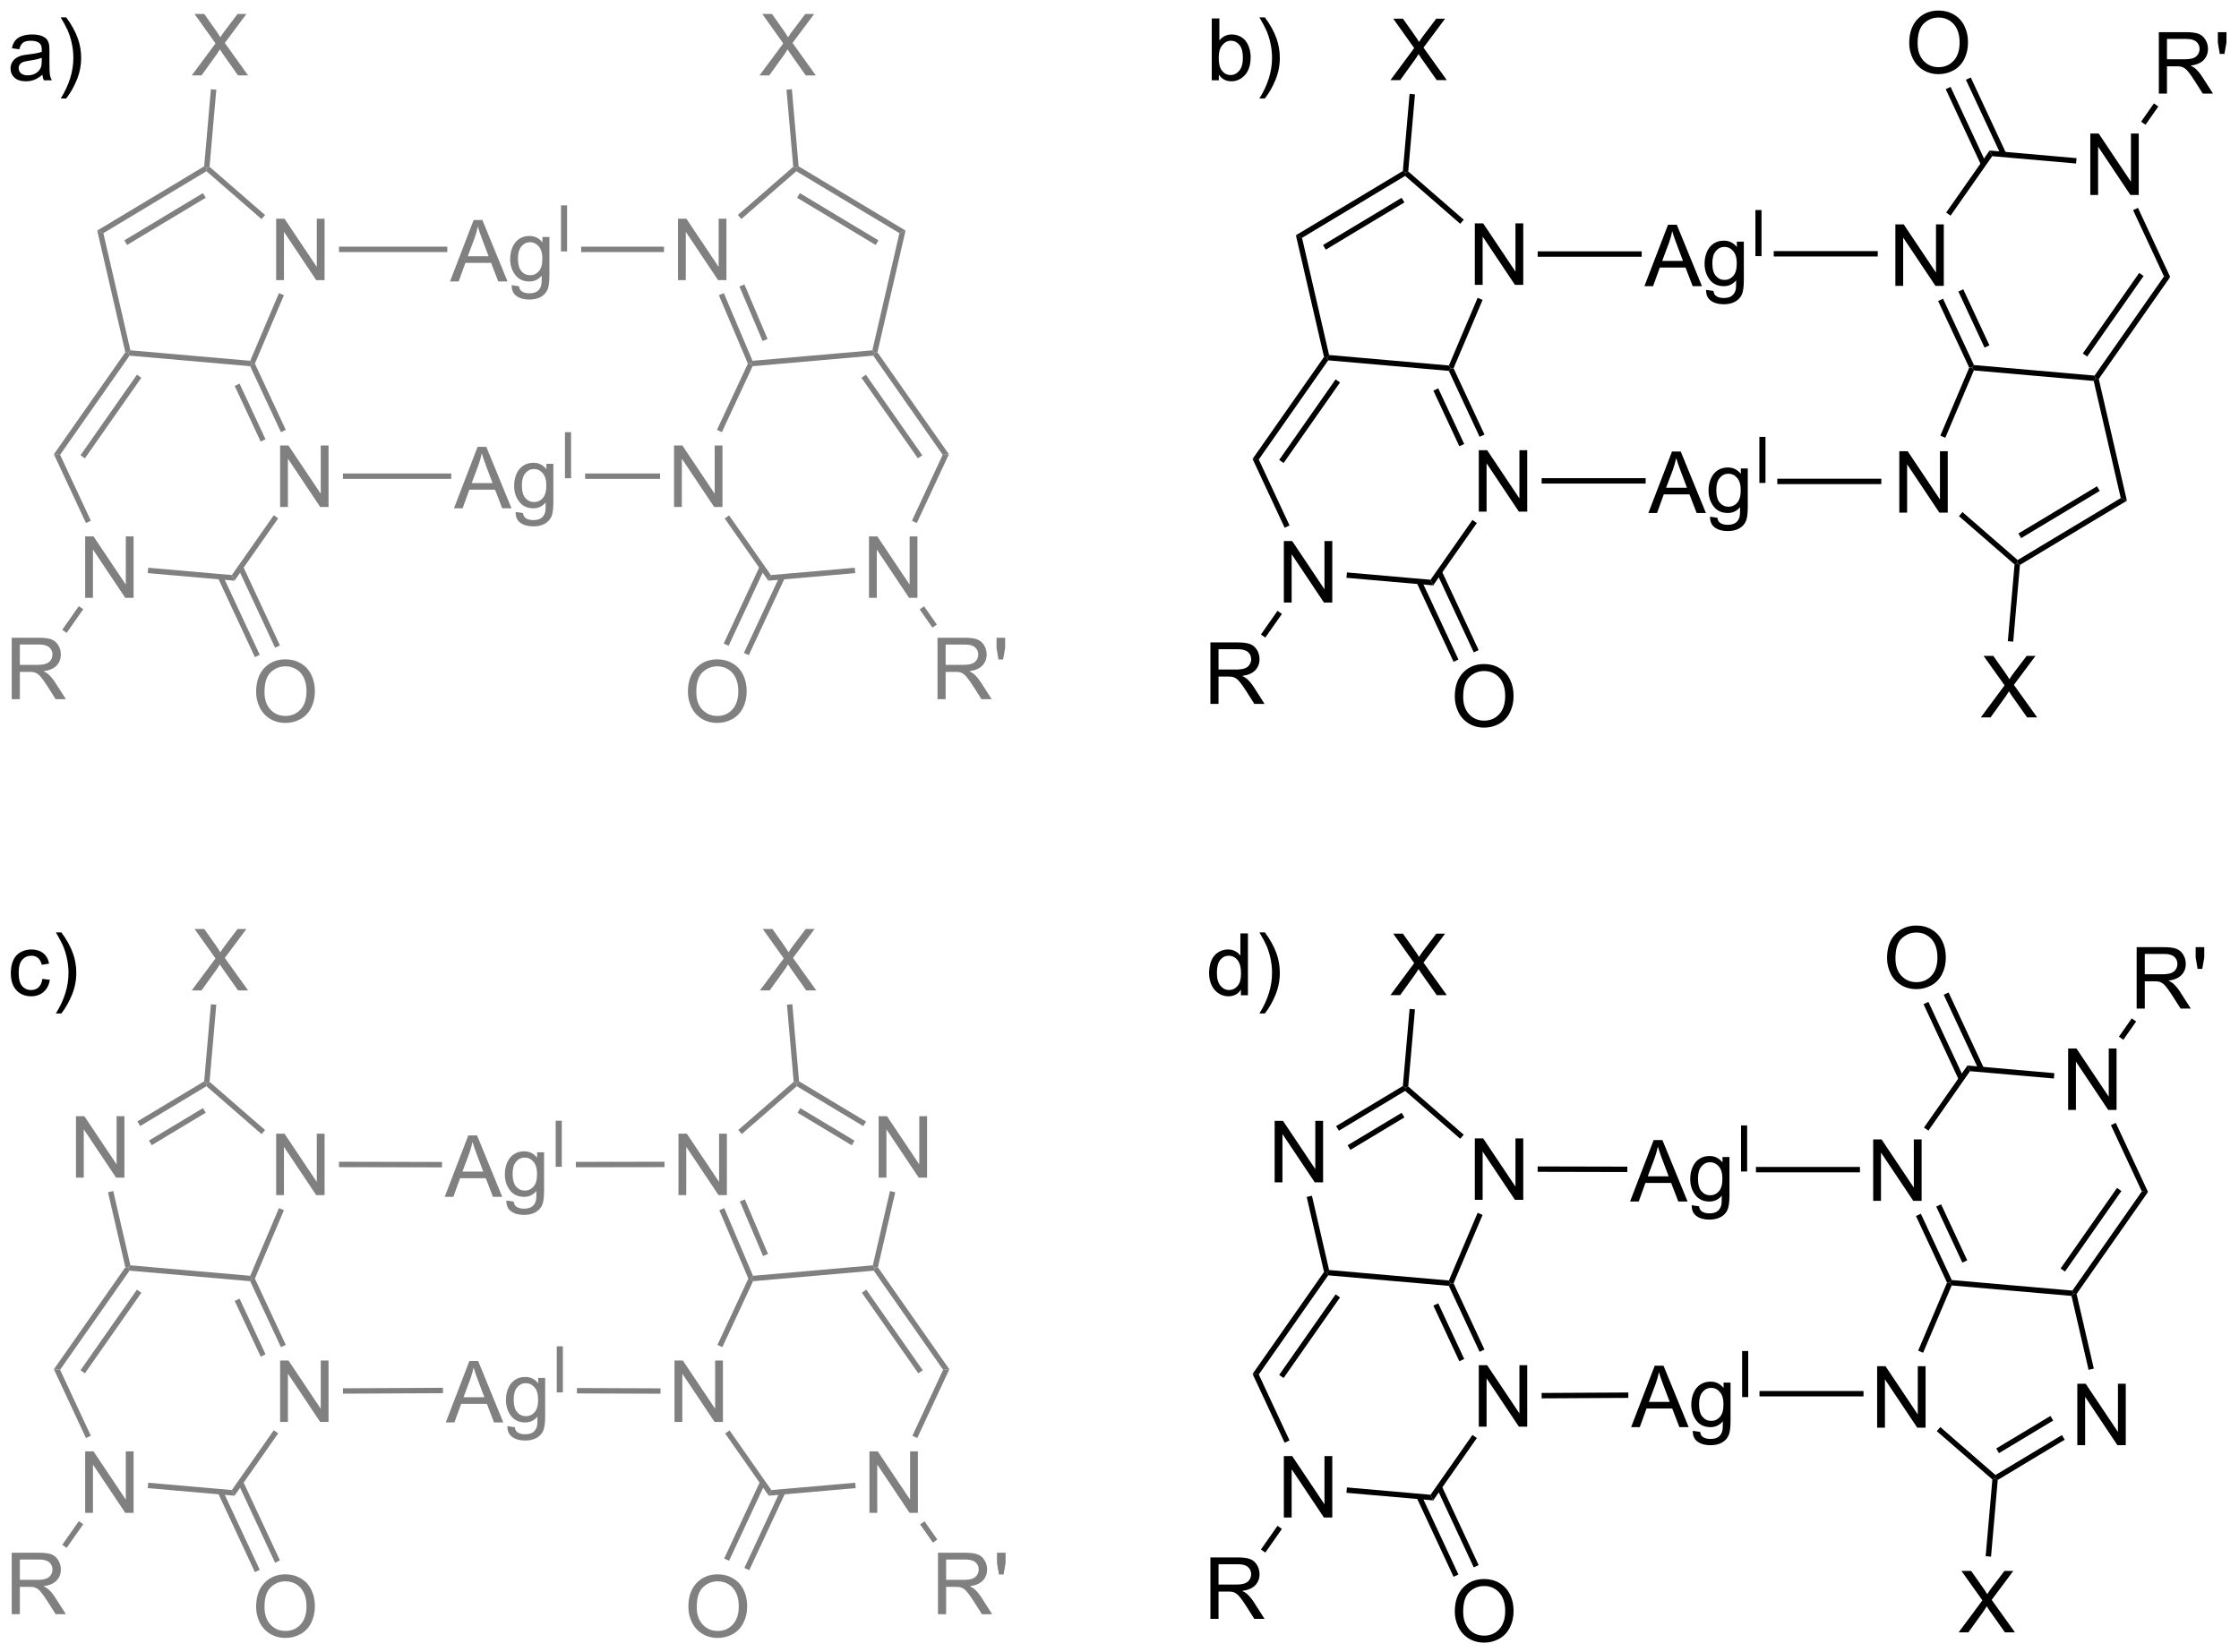 <?xml version="1.0" encoding="UTF-8"?>
<!DOCTYPE svg PUBLIC '-//W3C//DTD SVG 1.0//EN'
          'http://www.w3.org/TR/2001/REC-SVG-20010904/DTD/svg10.dtd'>
<svg stroke-dasharray="none" shape-rendering="auto" xmlns="http://www.w3.org/2000/svg" font-family="'Dialog'" text-rendering="auto" width="569" fill-opacity="1" color-interpolation="auto" color-rendering="auto" preserveAspectRatio="xMidYMid meet" font-size="12px" viewBox="0 0 569 420" fill="black" xmlns:xlink="http://www.w3.org/1999/xlink" stroke="black" image-rendering="auto" stroke-miterlimit="10" stroke-linecap="square" stroke-linejoin="miter" font-style="normal" stroke-width="1" height="420" stroke-dashoffset="0" font-weight="normal" stroke-opacity="1"
><!--Generated by the Batik Graphics2D SVG Generator--><defs id="genericDefs"
  /><g
  ><defs id="defs1"
    ><clipPath clipPathUnits="userSpaceOnUse" id="clipPath1"
      ><path d="M1.18 1.589 L214.244 1.589 L214.244 159.079 L1.18 159.079 L1.18 1.589 Z"
      /></clipPath
      ><clipPath clipPathUnits="userSpaceOnUse" id="clipPath2"
      ><path d="M1.18 1.589 L1.18 159.079 L214.244 159.079 L214.244 1.589 Z"
      /></clipPath
      ><clipPath clipPathUnits="userSpaceOnUse" id="clipPath3"
      ><path d="M15.442 14.569 L15.442 167.681 L222.581 167.681 L222.581 14.569 Z"
      /></clipPath
      ><clipPath clipPathUnits="userSpaceOnUse" id="clipPath4"
      ><path d="M14.295 14.594 L14.295 167.706 L200.713 167.706 L200.713 14.594 Z"
      /></clipPath
      ><clipPath clipPathUnits="userSpaceOnUse" id="clipPath5"
      ><path d="M14.295 13.025 L14.295 13.025 L14.295 13.025 L14.295 13.025 ZM14.295 13.025 L14.295 146.614 L200.383 146.614 L200.383 13.025 Z"
      /></clipPath
      ><clipPath clipPathUnits="userSpaceOnUse" id="clipPath6"
      ><path d="M14.295 13.025 L14.295 13.025 L14.295 13.025 L14.295 13.025 ZM14.295 13.025 L14.295 82.844 L202.361 82.844 L202.361 13.025 Z"
      /></clipPath
      ><clipPath clipPathUnits="userSpaceOnUse" id="clipPath7"
      ><path d="M14.295 13.025 L14.295 13.025 L14.295 13.025 L14.295 13.025 ZM14.295 13.025 L14.295 62.082 L202.031 62.082 L202.031 13.025 Z"
      /></clipPath
    ></defs
    ><g fill="gray" transform="scale(2.667,2.667) translate(-1.18,-1.589) matrix(1.029,0,0,1.029,-14.703,-13.398)" stroke="gray"
    ><path d="M23.322 69.938 L23.322 64.247 L24.096 64.247 L27.085 68.714 L27.085 64.247 L27.807 64.247 L27.807 69.938 L27.033 69.938 L24.044 65.466 L24.044 69.938 L23.322 69.938 Z" stroke="none" clip-path="url(#clipPath3)"
    /></g
    ><g fill="gray" transform="scale(2.667,2.667) translate(-1.18,-1.589) matrix(1.029,0,0,1.029,-14.703,-13.398)" stroke="gray"
    ><path d="M41.374 61.52 L41.374 55.829 L42.148 55.829 L45.137 60.296 L45.137 55.829 L45.859 55.829 L45.859 61.52 L45.085 61.52 L42.096 57.048 L42.096 61.52 L41.374 61.52 Z" stroke="none" clip-path="url(#clipPath3)"
    /></g
    ><g fill="gray" transform="scale(2.667,2.667) translate(-1.18,-1.589) matrix(1.029,0,0,1.029,-14.703,-13.398)" stroke="gray"
    ><path d="M27.041 47.193 L27.309 47.245 L27.431 47.507 L21.001 56.69 L20.425 56.64 ZM28.115 49.268 L22.89 56.73 L23.299 57.017 L28.524 49.555 Z" stroke="none" clip-path="url(#clipPath3)"
    /></g
    ><g fill="gray" transform="scale(2.667,2.667) translate(-1.18,-1.589) matrix(1.029,0,0,1.029,-14.703,-13.398)" stroke="gray"
    ><path d="M20.425 56.64 L21.001 56.69 L23.849 62.798 L23.395 63.009 Z" stroke="none" clip-path="url(#clipPath3)"
    /></g
    ><g fill="gray" transform="scale(2.667,2.667) translate(-1.18,-1.589) matrix(1.029,0,0,1.029,-14.703,-13.398)" stroke="gray"
    ><path d="M29.119 67.649 L29.163 67.151 L36.907 67.828 L37.151 68.352 Z" stroke="none" clip-path="url(#clipPath3)"
    /></g
    ><g fill="gray" transform="scale(2.667,2.667) translate(-1.18,-1.589) matrix(1.029,0,0,1.029,-14.703,-13.398)" stroke="gray"
    ><path d="M37.151 68.352 L36.907 67.828 L40.786 62.289 L41.196 62.576 Z" stroke="none" clip-path="url(#clipPath3)"
    /></g
    ><g fill="gray" transform="scale(2.667,2.667) translate(-1.18,-1.589) matrix(1.029,0,0,1.029,-14.703,-13.398)" stroke="gray"
    ><path d="M41.901 54.38 L41.448 54.591 L38.6 48.484 L38.766 48.247 L39.039 48.242 ZM40.025 55.255 L37.621 50.099 L37.168 50.311 L39.572 55.466 Z" stroke="none" clip-path="url(#clipPath3)"
    /></g
    ><g fill="gray" transform="scale(2.667,2.667) translate(-1.18,-1.589) matrix(1.029,0,0,1.029,-14.703,-13.398)" stroke="gray"
    ><path d="M38.606 47.982 L38.766 48.247 L38.6 48.484 L27.431 47.507 L27.309 47.245 L27.512 47.012 Z" stroke="none" clip-path="url(#clipPath3)"
    /></g
    ><g fill="gray" transform="scale(2.667,2.667) translate(-1.18,-1.589) matrix(1.029,0,0,1.029,-14.703,-13.398)" stroke="gray"
    ><path d="M41.008 40.511 L41.008 34.821 L41.781 34.821 L44.77 39.287 L44.77 34.821 L45.492 34.821 L45.492 40.511 L44.718 40.511 L41.73 36.039 L41.73 40.511 L41.008 40.511 Z" stroke="none" clip-path="url(#clipPath3)"
    /></g
    ><g fill="gray" transform="scale(2.667,2.667) translate(-1.18,-1.589) matrix(1.029,0,0,1.029,-14.703,-13.398)" stroke="gray"
    ><path d="M39.039 48.242 L38.766 48.247 L38.606 47.982 L41.267 41.714 L41.727 41.909 Z" stroke="none" clip-path="url(#clipPath3)"
    /></g
    ><g fill="gray" transform="scale(2.667,2.667) translate(-1.18,-1.589) matrix(1.029,0,0,1.029,-14.703,-13.398)" stroke="gray"
    ><path d="M39.982 34.482 L39.654 34.859 L34.553 30.425 L34.58 30.117 L34.84 30.012 Z" stroke="none" clip-path="url(#clipPath3)"
    /></g
    ><g fill="gray" transform="scale(2.667,2.667) translate(-1.18,-1.589) matrix(1.029,0,0,1.029,-14.703,-13.398)" stroke="gray"
    ><path d="M34.342 29.968 L34.58 30.117 L34.553 30.425 L25.007 36.16 L24.438 35.919 ZM34.228 32.451 L26.949 36.825 L27.206 37.254 L34.486 32.88 Z" stroke="none" clip-path="url(#clipPath3)"
    /></g
    ><g fill="gray" transform="scale(2.667,2.667) translate(-1.18,-1.589) matrix(1.029,0,0,1.029,-14.703,-13.398)" stroke="gray"
    ><path d="M24.438 35.919 L25.007 36.16 L27.512 47.012 L27.309 47.245 L27.041 47.193 Z" stroke="none" clip-path="url(#clipPath3)"
    /></g
    ><g fill="gray" transform="scale(2.667,2.667) translate(-1.18,-1.589) matrix(1.029,0,0,1.029,-14.703,-13.398)" stroke="gray"
    ><path d="M39.153 78.655 Q39.153 77.237 39.914 76.437 Q40.675 75.635 41.878 75.635 Q42.665 75.635 43.296 76.013 Q43.93 76.388 44.261 77.061 Q44.595 77.734 44.595 78.588 Q44.595 79.454 44.246 80.138 Q43.896 80.821 43.255 81.173 Q42.615 81.525 41.873 81.525 Q41.07 81.525 40.436 81.137 Q39.805 80.746 39.479 80.076 Q39.153 79.403 39.153 78.655 ZM39.929 78.665 Q39.929 79.695 40.48 80.288 Q41.034 80.878 41.87 80.878 Q42.719 80.878 43.267 80.28 Q43.819 79.682 43.819 78.585 Q43.819 77.889 43.583 77.371 Q43.348 76.854 42.895 76.569 Q42.445 76.282 41.88 76.282 Q41.081 76.282 40.504 76.833 Q39.929 77.382 39.929 78.665 Z" stroke="none" clip-path="url(#clipPath3)"
    /></g
    ><g fill="gray" transform="scale(2.667,2.667) translate(-1.18,-1.589) matrix(1.029,0,0,1.029,-14.703,-13.398)" stroke="gray"
    ><path d="M35.617 68.092 L39.037 75.428 L39.49 75.216 L36.07 67.881 ZM37.486 67.22 L40.907 74.556 L41.36 74.345 L37.939 67.009 Z" stroke="none" clip-path="url(#clipPath3)"
    /></g
    ><g fill="gray" transform="scale(2.667,2.667) translate(-1.18,-1.589) matrix(1.029,0,0,1.029,-14.703,-13.398)" stroke="gray"
    ><path d="M16.521 79.325 L16.521 73.635 L19.044 73.635 Q19.805 73.635 20.201 73.787 Q20.597 73.94 20.832 74.328 Q21.07 74.716 21.07 75.187 Q21.07 75.793 20.677 76.21 Q20.286 76.624 19.466 76.735 Q19.766 76.88 19.921 77.019 Q20.25 77.322 20.545 77.775 L21.536 79.325 L20.589 79.325 L19.836 78.14 Q19.505 77.628 19.29 77.356 Q19.078 77.084 18.909 76.975 Q18.741 76.867 18.565 76.825 Q18.438 76.797 18.146 76.797 L17.274 76.797 L17.274 79.325 L16.521 79.325 ZM17.274 76.145 L18.891 76.145 Q19.409 76.145 19.699 76.039 Q19.991 75.933 20.141 75.697 Q20.294 75.462 20.294 75.187 Q20.294 74.784 19.999 74.525 Q19.706 74.263 19.075 74.263 L17.274 74.263 L17.274 76.145 Z" stroke="none" clip-path="url(#clipPath3)"
    /></g
    ><g fill="gray" transform="scale(2.667,2.667) translate(-1.18,-1.589) matrix(1.029,0,0,1.029,-14.703,-13.398)" stroke="gray"
    ><path d="M22.734 70.707 L23.143 70.994 L21.608 73.186 L21.199 72.899 Z" stroke="none" clip-path="url(#clipPath3)"
    /></g
    ><g fill="gray" transform="scale(2.667,2.667) translate(-1.18,-1.589) matrix(1.029,0,0,1.029,-14.703,-13.398)" stroke="gray"
    ><path d="M33.193 21.55 L35.392 18.585 L33.451 15.86 L34.349 15.86 L35.382 17.319 Q35.703 17.772 35.84 18.018 Q36.029 17.707 36.29 17.368 L37.434 15.86 L38.254 15.86 L36.254 18.541 L38.41 21.55 L37.478 21.55 L36.044 19.519 Q35.925 19.345 35.796 19.138 Q35.607 19.449 35.524 19.565 L34.096 21.55 L33.193 21.55 Z" stroke="none" clip-path="url(#clipPath3)"
    /></g
    ><g fill="gray" transform="scale(2.667,2.667) translate(-1.18,-1.589) matrix(1.029,0,0,1.029,-14.703,-13.398)" stroke="gray"
    ><path d="M34.84 30.012 L34.58 30.117 L34.342 29.968 L34.966 22.828 L35.465 22.872 Z" stroke="none" clip-path="url(#clipPath3)"
    /></g
    ><g fill="gray" transform="scale(2.667,2.667) translate(-1.18,-1.589) matrix(1.029,0,0,1.029,-14.703,-13.398)" stroke="gray"
    ><path d="M23.322 154.688 L23.322 148.997 L24.096 148.997 L27.085 153.464 L27.085 148.997 L27.807 148.997 L27.807 154.688 L27.033 154.688 L24.044 150.216 L24.044 154.688 L23.322 154.688 Z" stroke="none" clip-path="url(#clipPath3)"
    /></g
    ><g fill="gray" transform="scale(2.667,2.667) translate(-1.18,-1.589) matrix(1.029,0,0,1.029,-14.703,-13.398)" stroke="gray"
    ><path d="M41.374 146.27 L41.374 140.579 L42.148 140.579 L45.137 145.046 L45.137 140.579 L45.859 140.579 L45.859 146.27 L45.085 146.27 L42.096 141.798 L42.096 146.27 L41.374 146.27 Z" stroke="none" clip-path="url(#clipPath3)"
    /></g
    ><g fill="gray" transform="scale(2.667,2.667) translate(-1.18,-1.589) matrix(1.029,0,0,1.029,-14.703,-13.398)" stroke="gray"
    ><path d="M27.041 131.943 L27.309 131.995 L27.431 132.257 L21.001 141.44 L20.426 141.39 ZM28.115 134.018 L22.89 141.48 L23.299 141.767 L28.524 134.305 Z" stroke="none" clip-path="url(#clipPath3)"
    /></g
    ><g fill="gray" transform="scale(2.667,2.667) translate(-1.18,-1.589) matrix(1.029,0,0,1.029,-14.703,-13.398)" stroke="gray"
    ><path d="M20.426 141.39 L21.001 141.44 L23.849 147.548 L23.395 147.759 Z" stroke="none" clip-path="url(#clipPath3)"
    /></g
    ><g fill="gray" transform="scale(2.667,2.667) translate(-1.18,-1.589) matrix(1.029,0,0,1.029,-14.703,-13.398)" stroke="gray"
    ><path d="M29.119 152.399 L29.163 151.901 L36.907 152.578 L37.151 153.102 Z" stroke="none" clip-path="url(#clipPath3)"
    /></g
    ><g fill="gray" transform="scale(2.667,2.667) translate(-1.18,-1.589) matrix(1.029,0,0,1.029,-14.703,-13.398)" stroke="gray"
    ><path d="M37.151 153.102 L36.907 152.578 L40.786 147.039 L41.196 147.326 Z" stroke="none" clip-path="url(#clipPath3)"
    /></g
    ><g fill="gray" transform="scale(2.667,2.667) translate(-1.18,-1.589) matrix(1.029,0,0,1.029,-14.703,-13.398)" stroke="gray"
    ><path d="M41.901 139.13 L41.448 139.341 L38.6 133.234 L38.766 132.997 L39.039 132.992 ZM40.025 140.005 L37.621 134.85 L37.168 135.061 L39.572 140.216 Z" stroke="none" clip-path="url(#clipPath3)"
    /></g
    ><g fill="gray" transform="scale(2.667,2.667) translate(-1.18,-1.589) matrix(1.029,0,0,1.029,-14.703,-13.398)" stroke="gray"
    ><path d="M38.606 132.732 L38.766 132.997 L38.6 133.234 L27.431 132.257 L27.309 131.995 L27.512 131.762 Z" stroke="none" clip-path="url(#clipPath3)"
    /></g
    ><g fill="gray" transform="scale(2.667,2.667) translate(-1.18,-1.589) matrix(1.029,0,0,1.029,-14.703,-13.398)" stroke="gray"
    ><path d="M41.008 125.261 L41.008 119.571 L41.781 119.571 L44.77 124.037 L44.77 119.571 L45.492 119.571 L45.492 125.261 L44.718 125.261 L41.73 120.79 L41.73 125.261 L41.008 125.261 Z" stroke="none" clip-path="url(#clipPath3)"
    /></g
    ><g fill="gray" transform="scale(2.667,2.667) translate(-1.18,-1.589) matrix(1.029,0,0,1.029,-14.703,-13.398)" stroke="gray"
    ><path d="M22.471 123.64 L22.471 117.949 L23.245 117.949 L26.234 122.415 L26.234 117.949 L26.956 117.949 L26.956 123.64 L26.182 123.64 L23.193 119.168 L23.193 123.64 L22.471 123.64 Z" stroke="none" clip-path="url(#clipPath3)"
    /></g
    ><g fill="gray" transform="scale(2.667,2.667) translate(-1.18,-1.589) matrix(1.029,0,0,1.029,-14.703,-13.398)" stroke="gray"
    ><path d="M39.039 132.993 L38.766 132.998 L38.606 132.733 L41.267 126.464 L41.727 126.659 Z" stroke="none" clip-path="url(#clipPath3)"
    /></g
    ><g fill="gray" transform="scale(2.667,2.667) translate(-1.18,-1.589) matrix(1.029,0,0,1.029,-14.703,-13.398)" stroke="gray"
    ><path d="M39.982 119.232 L39.654 119.609 L34.553 115.175 L34.58 114.867 L34.84 114.762 Z" stroke="none" clip-path="url(#clipPath3)"
    /></g
    ><g fill="gray" transform="scale(2.667,2.667) translate(-1.18,-1.589) matrix(1.029,0,0,1.029,-14.703,-13.398)" stroke="gray"
    ><path d="M34.342 114.718 L34.58 114.867 L34.553 115.175 L28.419 118.86 L28.162 118.431 ZM34.228 117.201 L29.228 120.206 L29.485 120.635 L34.486 117.63 Z" stroke="none" clip-path="url(#clipPath3)"
    /></g
    ><g fill="gray" transform="scale(2.667,2.667) translate(-1.18,-1.589) matrix(1.029,0,0,1.029,-14.703,-13.398)" stroke="gray"
    ><path d="M25.437 124.996 L25.924 124.883 L27.512 131.762 L27.309 131.995 L27.041 131.943 Z" stroke="none" clip-path="url(#clipPath3)"
    /></g
    ><g fill="gray" transform="scale(2.667,2.667) translate(-1.18,-1.589) matrix(1.029,0,0,1.029,-14.703,-13.398)" stroke="gray"
    ><path d="M39.153 163.405 Q39.153 161.987 39.914 161.187 Q40.675 160.385 41.878 160.385 Q42.665 160.385 43.296 160.762 Q43.93 161.138 44.261 161.811 Q44.595 162.483 44.595 163.338 Q44.595 164.204 44.246 164.888 Q43.897 165.571 43.255 165.923 Q42.615 166.275 41.873 166.275 Q41.071 166.275 40.437 165.887 Q39.805 165.496 39.479 164.826 Q39.153 164.153 39.153 163.405 ZM39.929 163.415 Q39.929 164.445 40.48 165.038 Q41.034 165.628 41.87 165.628 Q42.719 165.628 43.268 165.03 Q43.819 164.432 43.819 163.335 Q43.819 162.639 43.583 162.121 Q43.348 161.604 42.895 161.319 Q42.445 161.032 41.88 161.032 Q41.081 161.032 40.504 161.583 Q39.929 162.131 39.929 163.415 Z" stroke="none" clip-path="url(#clipPath3)"
    /></g
    ><g fill="gray" transform="scale(2.667,2.667) translate(-1.18,-1.589) matrix(1.029,0,0,1.029,-14.703,-13.398)" stroke="gray"
    ><path d="M35.617 152.842 L39.037 160.178 L39.49 159.966 L36.07 152.631 ZM37.486 151.97 L40.907 159.306 L41.36 159.095 L37.939 151.759 Z" stroke="none" clip-path="url(#clipPath3)"
    /></g
    ><g fill="gray" transform="scale(2.667,2.667) translate(-1.18,-1.589) matrix(1.029,0,0,1.029,-14.703,-13.398)" stroke="gray"
    ><path d="M16.521 164.075 L16.521 158.384 L19.044 158.384 Q19.805 158.384 20.201 158.537 Q20.597 158.69 20.832 159.078 Q21.07 159.466 21.07 159.937 Q21.07 160.543 20.677 160.959 Q20.286 161.373 19.466 161.485 Q19.766 161.63 19.921 161.769 Q20.25 162.072 20.545 162.525 L21.536 164.075 L20.589 164.075 L19.836 162.89 Q19.505 162.377 19.29 162.106 Q19.078 161.834 18.909 161.725 Q18.741 161.617 18.565 161.575 Q18.438 161.547 18.146 161.547 L17.274 161.547 L17.274 164.075 L16.521 164.075 ZM17.274 160.895 L18.891 160.895 Q19.409 160.895 19.699 160.789 Q19.991 160.683 20.141 160.447 Q20.294 160.212 20.294 159.937 Q20.294 159.533 19.999 159.275 Q19.706 159.013 19.075 159.013 L17.274 159.013 L17.274 160.895 Z" stroke="none" clip-path="url(#clipPath3)"
    /></g
    ><g fill="gray" transform="scale(2.667,2.667) translate(-1.18,-1.589) matrix(1.029,0,0,1.029,-14.703,-13.398)" stroke="gray"
    ><path d="M22.734 155.457 L23.143 155.744 L21.608 157.936 L21.199 157.649 Z" stroke="none" clip-path="url(#clipPath3)"
    /></g
    ><g fill="gray" transform="scale(2.667,2.667) translate(-1.18,-1.589) matrix(1.029,0,0,1.029,-14.703,-13.398)" stroke="gray"
    ><path d="M33.193 106.3 L35.392 103.335 L33.451 100.609 L34.349 100.609 L35.382 102.069 Q35.703 102.522 35.84 102.768 Q36.029 102.457 36.29 102.118 L37.434 100.609 L38.254 100.609 L36.254 103.291 L38.41 106.3 L37.478 106.3 L36.044 104.269 Q35.925 104.095 35.796 103.888 Q35.607 104.199 35.524 104.315 L34.096 106.3 L33.193 106.3 Z" stroke="none" clip-path="url(#clipPath3)"
    /></g
    ><g fill="gray" transform="scale(2.667,2.667) translate(-1.18,-1.589) matrix(1.029,0,0,1.029,-14.703,-13.398)" stroke="gray"
    ><path d="M34.84 114.762 L34.58 114.867 L34.342 114.718 L34.966 107.579 L35.465 107.622 Z" stroke="none" clip-path="url(#clipPath3)"
    /></g
    ><g fill="gray" transform="scale(2.667,2.667) translate(-1.18,-1.589) matrix(1.029,0,0,1.029,-14.703,-13.398)" stroke="gray"
    ><path d="M95.906 69.939 L95.906 64.248 L96.68 64.248 L99.668 68.714 L99.668 64.248 L100.391 64.248 L100.391 69.939 L99.617 69.939 L96.628 65.467 L96.628 69.939 L95.906 69.939 Z" stroke="none" clip-path="url(#clipPath3)"
    /></g
    ><g fill="gray" transform="scale(2.667,2.667) translate(-1.18,-1.589) matrix(1.029,0,0,1.029,-14.703,-13.398)" stroke="gray"
    ><path d="M77.853 61.52 L77.853 55.83 L78.627 55.83 L81.616 60.296 L81.616 55.83 L82.338 55.83 L82.338 61.52 L81.564 61.52 L78.575 57.049 L78.575 61.52 L77.853 61.52 Z" stroke="none" clip-path="url(#clipPath3)"
    /></g
    ><g fill="gray" transform="scale(2.667,2.667) translate(-1.18,-1.589) matrix(1.029,0,0,1.029,-14.703,-13.398)" stroke="gray"
    ><path d="M96.299 47.507 L96.421 47.246 L96.69 47.194 L103.305 56.641 L102.73 56.691 ZM95.206 49.555 L100.431 57.018 L100.841 56.731 L95.616 49.269 Z" stroke="none" clip-path="url(#clipPath3)"
    /></g
    ><g fill="gray" transform="scale(2.667,2.667) translate(-1.18,-1.589) matrix(1.029,0,0,1.029,-14.703,-13.398)" stroke="gray"
    ><path d="M102.73 56.691 L103.305 56.641 L100.335 63.01 L99.882 62.798 Z" stroke="none" clip-path="url(#clipPath3)"
    /></g
    ><g fill="gray" transform="scale(2.667,2.667) translate(-1.18,-1.589) matrix(1.029,0,0,1.029,-14.703,-13.398)" stroke="gray"
    ><path d="M94.588 67.15 L94.631 67.648 L86.579 68.352 L86.823 67.829 Z" stroke="none" clip-path="url(#clipPath3)"
    /></g
    ><g fill="gray" transform="scale(2.667,2.667) translate(-1.18,-1.589) matrix(1.029,0,0,1.029,-14.703,-13.398)" stroke="gray"
    ><path d="M86.823 67.829 L86.579 68.352 L82.543 62.589 L82.953 62.302 Z" stroke="none" clip-path="url(#clipPath3)"
    /></g
    ><g fill="gray" transform="scale(2.667,2.667) translate(-1.18,-1.589) matrix(1.029,0,0,1.029,-14.703,-13.398)" stroke="gray"
    ><path d="M82.283 54.592 L81.829 54.38 L84.691 48.243 L84.965 48.248 L85.13 48.484 Z" stroke="none" clip-path="url(#clipPath3)"
    /></g
    ><g fill="gray" transform="scale(2.667,2.667) translate(-1.18,-1.589) matrix(1.029,0,0,1.029,-14.703,-13.398)" stroke="gray"
    ><path d="M85.13 48.484 L84.965 48.248 L85.124 47.983 L96.218 47.013 L96.421 47.246 L96.299 47.507 Z" stroke="none" clip-path="url(#clipPath3)"
    /></g
    ><g fill="gray" transform="scale(2.667,2.667) translate(-1.18,-1.589) matrix(1.029,0,0,1.029,-14.703,-13.398)" stroke="gray"
    ><path d="M78.22 40.512 L78.22 34.821 L78.994 34.821 L81.983 39.288 L81.983 34.821 L82.705 34.821 L82.705 40.512 L81.931 40.512 L78.942 36.04 L78.942 40.512 L78.22 40.512 Z" stroke="none" clip-path="url(#clipPath3)"
    /></g
    ><g fill="gray" transform="scale(2.667,2.667) translate(-1.18,-1.589) matrix(1.029,0,0,1.029,-14.703,-13.398)" stroke="gray"
    ><path d="M85.124 47.983 L84.965 48.248 L84.691 48.243 L82.003 41.91 L82.463 41.715 ZM86.513 45.957 L84.369 40.906 L83.908 41.101 L86.053 46.153 Z" stroke="none" clip-path="url(#clipPath3)"
    /></g
    ><g fill="gray" transform="scale(2.667,2.667) translate(-1.18,-1.589) matrix(1.029,0,0,1.029,-14.703,-13.398)" stroke="gray"
    ><path d="M84.087 34.85 L83.759 34.473 L88.891 30.012 L89.151 30.117 L89.178 30.425 Z" stroke="none" clip-path="url(#clipPath3)"
    /></g
    ><g fill="gray" transform="scale(2.667,2.667) translate(-1.18,-1.589) matrix(1.029,0,0,1.029,-14.703,-13.398)" stroke="gray"
    ><path d="M89.178 30.425 L89.151 30.117 L89.389 29.969 L99.293 35.92 L98.724 36.161 ZM89.245 32.881 L96.524 37.255 L96.782 36.826 L89.502 32.452 Z" stroke="none" clip-path="url(#clipPath3)"
    /></g
    ><g fill="gray" transform="scale(2.667,2.667) translate(-1.18,-1.589) matrix(1.029,0,0,1.029,-14.703,-13.398)" stroke="gray"
    ><path d="M98.724 36.161 L99.293 35.92 L96.69 47.194 L96.421 47.246 L96.218 47.013 Z" stroke="none" clip-path="url(#clipPath3)"
    /></g
    ><g fill="gray" transform="scale(2.667,2.667) translate(-1.18,-1.589) matrix(1.029,0,0,1.029,-14.703,-13.398)" stroke="gray"
    ><path d="M79.138 78.656 Q79.138 77.237 79.899 76.438 Q80.659 75.635 81.863 75.635 Q82.65 75.635 83.281 76.013 Q83.915 76.388 84.246 77.061 Q84.58 77.734 84.58 78.588 Q84.58 79.455 84.231 80.138 Q83.881 80.822 83.24 81.174 Q82.6 81.525 81.858 81.525 Q81.055 81.525 80.421 81.137 Q79.79 80.746 79.464 80.076 Q79.138 79.403 79.138 78.656 ZM79.914 78.666 Q79.914 79.696 80.465 80.288 Q81.019 80.879 81.855 80.879 Q82.704 80.879 83.252 80.281 Q83.804 79.683 83.804 78.586 Q83.804 77.889 83.568 77.372 Q83.333 76.854 82.88 76.57 Q82.43 76.282 81.865 76.282 Q81.066 76.282 80.489 76.834 Q79.914 77.382 79.914 78.666 Z" stroke="none" clip-path="url(#clipPath3)"
    /></g
    ><g fill="gray" transform="scale(2.667,2.667) translate(-1.18,-1.589) matrix(1.029,0,0,1.029,-14.703,-13.398)" stroke="gray"
    ><path d="M85.791 67.01 L82.454 74.167 L82.907 74.379 L86.244 67.221 ZM87.661 67.881 L84.323 75.039 L84.776 75.25 L88.114 68.093 Z" stroke="none" clip-path="url(#clipPath3)"
    /></g
    ><g fill="gray" transform="scale(2.667,2.667) translate(-1.18,-1.589) matrix(1.029,0,0,1.029,-14.703,-13.398)" stroke="gray"
    ><path d="M102.251 79.326 L102.251 73.635 L104.774 73.635 Q105.535 73.635 105.931 73.788 Q106.327 73.941 106.563 74.329 Q106.801 74.717 106.801 75.188 Q106.801 75.793 106.407 76.21 Q106.016 76.624 105.196 76.736 Q105.496 76.88 105.652 77.02 Q105.98 77.323 106.275 77.776 L107.266 79.326 L106.319 79.326 L105.566 78.141 Q105.235 77.628 105.02 77.357 Q104.808 77.085 104.64 76.976 Q104.472 76.868 104.296 76.826 Q104.169 76.798 103.876 76.798 L103.004 76.798 L103.004 79.326 L102.251 79.326 ZM103.004 76.145 L104.622 76.145 Q105.139 76.145 105.429 76.039 Q105.722 75.933 105.872 75.698 Q106.024 75.462 106.024 75.188 Q106.024 74.784 105.729 74.525 Q105.437 74.264 104.805 74.264 L103.004 74.264 L103.004 76.145 ZM107.894 75.649 L107.716 74.585 L107.716 73.635 L108.513 73.635 L108.513 74.585 L108.326 75.649 L107.894 75.649 Z" stroke="none" clip-path="url(#clipPath3)"
    /></g
    ><g fill="gray" transform="scale(2.667,2.667) translate(-1.18,-1.589) matrix(1.029,0,0,1.029,-14.703,-13.398)" stroke="gray"
    ><path d="M100.596 71.007 L101.005 70.72 L102.19 72.413 L101.781 72.699 Z" stroke="none" clip-path="url(#clipPath3)"
    /></g
    ><g fill="gray" transform="scale(2.667,2.667) translate(-1.18,-1.589) matrix(1.029,0,0,1.029,-14.703,-13.398)" stroke="gray"
    ><path d="M85.766 21.551 L87.966 18.585 L86.025 15.86 L86.923 15.86 L87.955 17.32 Q88.276 17.773 88.413 18.018 Q88.602 17.708 88.864 17.369 L90.007 15.86 L90.828 15.86 L88.827 18.541 L90.983 21.551 L90.051 21.551 L88.618 19.52 Q88.499 19.346 88.369 19.139 Q88.18 19.45 88.097 19.566 L86.669 21.551 L85.766 21.551 Z" stroke="none" clip-path="url(#clipPath3)"
    /></g
    ><g fill="gray" transform="scale(2.667,2.667) translate(-1.18,-1.589) matrix(1.029,0,0,1.029,-14.703,-13.398)" stroke="gray"
    ><path d="M89.389 29.969 L89.151 30.117 L88.891 30.012 L88.266 22.873 L88.764 22.829 Z" stroke="none" clip-path="url(#clipPath3)"
    /></g
    ><g fill="gray" transform="scale(2.667,2.667) translate(-1.18,-1.589) matrix(1.029,0,0,1.029,-14.703,-13.398)" stroke="gray"
    ><path d="M57.106 40.636 L59.293 34.946 L60.106 34.946 L62.435 40.636 L61.576 40.636 L60.913 38.913 L58.532 38.913 L57.909 40.636 L57.106 40.636 ZM58.75 38.3 L60.68 38.3 L60.085 36.724 Q59.813 36.004 59.681 35.543 Q59.573 36.09 59.376 36.63 L58.75 38.3 ZM62.818 40.978 L63.499 41.079 Q63.54 41.395 63.734 41.537 Q63.995 41.731 64.446 41.731 Q64.93 41.731 65.194 41.537 Q65.458 41.343 65.551 40.993 Q65.605 40.781 65.603 40.096 Q65.144 40.636 64.461 40.636 Q63.61 40.636 63.144 40.023 Q62.678 39.41 62.678 38.551 Q62.678 37.961 62.89 37.464 Q63.105 36.964 63.511 36.693 Q63.918 36.421 64.464 36.421 Q65.194 36.421 65.667 37.011 L65.667 36.514 L66.312 36.514 L66.312 40.077 Q66.312 41.04 66.115 41.441 Q65.921 41.845 65.494 42.078 Q65.069 42.311 64.448 42.311 Q63.711 42.311 63.255 41.977 Q62.802 41.646 62.818 40.978 ZM63.398 38.501 Q63.398 39.311 63.718 39.684 Q64.042 40.057 64.526 40.057 Q65.007 40.057 65.333 39.687 Q65.659 39.317 65.659 38.525 Q65.659 37.766 65.323 37.383 Q64.989 36.998 64.516 36.998 Q64.05 36.998 63.724 37.378 Q63.398 37.756 63.398 38.501 Z" stroke="none" clip-path="url(#clipPath3)"
    /></g
    ><g fill="gray" transform="scale(2.667,2.667) translate(-1.18,-1.589) matrix(1.029,0,0,1.029,-14.703,-13.398)" stroke="gray"
    ><path d="M67.385 37.854 L67.385 33.586 L67.95 33.586 L67.95 37.854 L67.385 37.854 Z" stroke="none" clip-path="url(#clipPath3)"
    /></g
    ><g fill="gray" transform="scale(2.667,2.667) translate(-1.18,-1.589) matrix(1.029,0,0,1.029,-14.703,-13.398)" stroke="gray"
    ><path d="M46.827 37.911 L46.827 37.411 L56.854 37.411 L56.854 37.911 Z" stroke="none" clip-path="url(#clipPath3)"
    /></g
    ><g fill="gray" transform="scale(2.667,2.667) translate(-1.18,-1.589) matrix(1.029,0,0,1.029,-14.703,-13.398)" stroke="gray"
    ><path d="M76.924 37.412 L76.924 37.912 L69.253 37.912 L69.253 37.412 Z" stroke="none" clip-path="url(#clipPath3)"
    /></g
    ><g fill="gray" transform="scale(2.667,2.667) translate(-1.18,-1.589) matrix(1.029,0,0,1.029,-14.703,-13.398)" stroke="gray"
    ><path d="M57.473 61.645 L59.66 55.954 L60.472 55.954 L62.802 61.645 L61.942 61.645 L61.28 59.921 L58.899 59.921 L58.275 61.645 L57.473 61.645 ZM59.117 59.308 L61.047 59.308 L60.452 57.732 Q60.18 57.012 60.048 56.552 Q59.939 57.098 59.743 57.639 L59.117 59.308 ZM63.185 61.986 L63.865 62.087 Q63.907 62.403 64.101 62.545 Q64.362 62.739 64.812 62.739 Q65.296 62.739 65.56 62.545 Q65.824 62.351 65.917 62.002 Q65.972 61.79 65.969 61.104 Q65.511 61.645 64.828 61.645 Q63.977 61.645 63.511 61.031 Q63.045 60.418 63.045 59.559 Q63.045 58.969 63.257 58.472 Q63.472 57.972 63.878 57.701 Q64.284 57.429 64.831 57.429 Q65.56 57.429 66.034 58.019 L66.034 57.522 L66.678 57.522 L66.678 61.086 Q66.678 62.048 66.482 62.45 Q66.287 62.853 65.861 63.086 Q65.436 63.319 64.815 63.319 Q64.078 63.319 63.622 62.985 Q63.169 62.654 63.185 61.986 ZM63.764 59.51 Q63.764 60.32 64.085 60.692 Q64.409 61.065 64.893 61.065 Q65.374 61.065 65.7 60.695 Q66.026 60.325 66.026 59.533 Q66.026 58.775 65.69 58.392 Q65.356 58.006 64.882 58.006 Q64.416 58.006 64.09 58.386 Q63.764 58.764 63.764 59.51 Z" stroke="none" clip-path="url(#clipPath3)"
    /></g
    ><g fill="gray" transform="scale(2.667,2.667) translate(-1.18,-1.589) matrix(1.029,0,0,1.029,-14.703,-13.398)" stroke="gray"
    ><path d="M67.752 58.862 L67.752 54.594 L68.317 54.594 L68.317 58.862 L67.752 58.862 Z" stroke="none" clip-path="url(#clipPath3)"
    /></g
    ><g fill="gray" transform="scale(2.667,2.667) translate(-1.18,-1.589) matrix(1.029,0,0,1.029,-14.703,-13.398)" stroke="gray"
    ><path d="M47.194 58.92 L47.194 58.42 L57.221 58.42 L57.221 58.92 Z" stroke="none" clip-path="url(#clipPath3)"
    /></g
    ><g fill="gray" transform="scale(2.667,2.667) translate(-1.18,-1.589) matrix(1.029,0,0,1.029,-14.703,-13.398)" stroke="gray"
    ><path d="M76.557 58.42 L76.557 58.92 L69.62 58.92 L69.62 58.42 Z" stroke="none" clip-path="url(#clipPath3)"
    /></g
    ><g fill="gray" transform="scale(2.667,2.667) translate(-1.18,-1.589) matrix(1.029,0,0,1.029,-14.703,-13.398)" stroke="gray"
    ><path d="M89.431 114.719 L89.193 114.868 L88.933 114.762 L88.308 107.623 L88.806 107.579 Z" stroke="none" clip-path="url(#clipPath3)"
    /></g
    ><g fill="gray" transform="scale(2.667,2.667) translate(-1.18,-1.589) matrix(1.029,0,0,1.029,-14.703,-13.398)" stroke="gray"
    ><path d="M85.808 106.301 L88.008 103.335 L86.067 100.61 L86.965 100.61 L87.998 102.07 Q88.319 102.523 88.456 102.769 Q88.645 102.458 88.906 102.119 L90.05 100.61 L90.87 100.61 L88.87 103.291 L91.025 106.301 L90.094 106.301 L88.66 104.269 Q88.541 104.096 88.412 103.889 Q88.223 104.2 88.14 104.316 L86.711 106.301 L85.808 106.301 Z" stroke="none" clip-path="url(#clipPath3)"
    /></g
    ><g fill="gray" transform="scale(2.667,2.667) translate(-1.18,-1.589) matrix(1.029,0,0,1.029,-14.703,-13.398)" stroke="gray"
    ><path d="M100.638 155.757 L101.047 155.47 L102.233 157.163 L101.823 157.449 Z" stroke="none" clip-path="url(#clipPath3)"
    /></g
    ><g fill="gray" transform="scale(2.667,2.667) translate(-1.18,-1.589) matrix(1.029,0,0,1.029,-14.703,-13.398)" stroke="gray"
    ><path d="M102.294 164.076 L102.294 158.385 L104.817 158.385 Q105.578 158.385 105.974 158.538 Q106.37 158.691 106.605 159.079 Q106.843 159.467 106.843 159.938 Q106.843 160.543 106.45 160.96 Q106.059 161.374 105.239 161.486 Q105.539 161.63 105.694 161.77 Q106.023 162.073 106.318 162.526 L107.309 164.076 L106.362 164.076 L105.609 162.891 Q105.278 162.378 105.063 162.107 Q104.85 161.835 104.682 161.726 Q104.514 161.618 104.338 161.576 Q104.211 161.548 103.919 161.548 L103.047 161.548 L103.047 164.076 L102.294 164.076 ZM103.047 160.895 L104.664 160.895 Q105.182 160.895 105.472 160.789 Q105.764 160.683 105.914 160.448 Q106.067 160.212 106.067 159.938 Q106.067 159.534 105.772 159.275 Q105.479 159.014 104.848 159.014 L103.047 159.014 L103.047 160.895 ZM107.937 160.399 L107.758 159.335 L107.758 158.385 L108.555 158.385 L108.555 159.335 L108.369 160.399 L107.937 160.399 Z" stroke="none" clip-path="url(#clipPath3)"
    /></g
    ><g fill="gray" transform="scale(2.667,2.667) translate(-1.18,-1.589) matrix(1.029,0,0,1.029,-14.703,-13.398)" stroke="gray"
    ><path d="M85.834 151.76 L82.496 158.917 L82.949 159.129 L86.287 151.971 ZM87.703 152.631 L84.365 159.789 L84.819 160 L88.156 152.843 Z" stroke="none" clip-path="url(#clipPath3)"
    /></g
    ><g fill="gray" transform="scale(2.667,2.667) translate(-1.18,-1.589) matrix(1.029,0,0,1.029,-14.703,-13.398)" stroke="gray"
    ><path d="M79.18 163.405 Q79.18 161.987 79.941 161.188 Q80.702 160.385 81.905 160.385 Q82.692 160.385 83.323 160.763 Q83.957 161.138 84.289 161.811 Q84.623 162.484 84.623 163.338 Q84.623 164.205 84.273 164.888 Q83.924 165.571 83.282 165.923 Q82.643 166.275 81.9 166.275 Q81.098 166.275 80.464 165.887 Q79.832 165.496 79.506 164.826 Q79.18 164.153 79.18 163.405 ZM79.957 163.416 Q79.957 164.446 80.508 165.038 Q81.062 165.629 81.898 165.629 Q82.746 165.629 83.295 165.031 Q83.846 164.433 83.846 163.336 Q83.846 162.639 83.611 162.122 Q83.375 161.604 82.922 161.32 Q82.472 161.032 81.908 161.032 Q81.108 161.032 80.531 161.584 Q79.957 162.132 79.957 163.416 Z" stroke="none" clip-path="url(#clipPath3)"
    /></g
    ><g fill="gray" transform="scale(2.667,2.667) translate(-1.18,-1.589) matrix(1.029,0,0,1.029,-14.703,-13.398)" stroke="gray"
    ><path d="M97.849 124.884 L98.336 124.997 L96.732 131.944 L96.464 131.996 L96.261 131.762 Z" stroke="none" clip-path="url(#clipPath3)"
    /></g
    ><g fill="gray" transform="scale(2.667,2.667) translate(-1.18,-1.589) matrix(1.029,0,0,1.029,-14.703,-13.398)" stroke="gray"
    ><path d="M89.22 115.175 L89.193 114.868 L89.431 114.719 L95.632 118.445 L95.374 118.873 ZM89.287 117.631 L94.308 120.647 L94.566 120.219 L89.545 117.202 Z" stroke="none" clip-path="url(#clipPath3)"
    /></g
    ><g fill="gray" transform="scale(2.667,2.667) translate(-1.18,-1.589) matrix(1.029,0,0,1.029,-14.703,-13.398)" stroke="gray"
    ><path d="M84.13 119.6 L83.802 119.223 L88.933 114.762 L89.193 114.868 L89.22 115.175 Z" stroke="none" clip-path="url(#clipPath3)"
    /></g
    ><g fill="gray" transform="scale(2.667,2.667) translate(-1.18,-1.589) matrix(1.029,0,0,1.029,-14.703,-13.398)" stroke="gray"
    ><path d="M85.166 132.733 L85.007 132.998 L84.734 132.993 L82.045 126.66 L82.506 126.464 ZM86.555 130.707 L84.411 125.656 L83.951 125.851 L86.095 130.903 Z" stroke="none" clip-path="url(#clipPath3)"
    /></g
    ><g fill="gray" transform="scale(2.667,2.667) translate(-1.18,-1.589) matrix(1.029,0,0,1.029,-14.703,-13.398)" stroke="gray"
    ><path d="M96.799 123.64 L96.799 117.95 L97.573 117.95 L100.562 122.416 L100.562 117.95 L101.284 117.95 L101.284 123.64 L100.51 123.64 L97.521 119.168 L97.521 123.64 L96.799 123.64 Z" stroke="none" clip-path="url(#clipPath3)"
    /></g
    ><g fill="gray" transform="scale(2.667,2.667) translate(-1.18,-1.589) matrix(1.029,0,0,1.029,-14.703,-13.398)" stroke="gray"
    ><path d="M78.263 125.262 L78.263 119.571 L79.036 119.571 L82.025 124.038 L82.025 119.571 L82.747 119.571 L82.747 125.262 L81.974 125.262 L78.984 120.79 L78.984 125.262 L78.263 125.262 Z" stroke="none" clip-path="url(#clipPath3)"
    /></g
    ><g fill="gray" transform="scale(2.667,2.667) translate(-1.18,-1.589) matrix(1.029,0,0,1.029,-14.703,-13.398)" stroke="gray"
    ><path d="M85.173 133.234 L85.007 132.998 L85.166 132.733 L96.261 131.762 L96.464 131.996 L96.342 132.257 Z" stroke="none" clip-path="url(#clipPath3)"
    /></g
    ><g fill="gray" transform="scale(2.667,2.667) translate(-1.18,-1.589) matrix(1.029,0,0,1.029,-14.703,-13.398)" stroke="gray"
    ><path d="M82.325 139.342 L81.872 139.131 L84.734 132.993 L85.007 132.998 L85.173 133.235 Z" stroke="none" clip-path="url(#clipPath3)"
    /></g
    ><g fill="gray" transform="scale(2.667,2.667) translate(-1.18,-1.589) matrix(1.029,0,0,1.029,-14.703,-13.398)" stroke="gray"
    ><path d="M86.865 152.579 L86.621 153.102 L82.586 147.339 L82.995 147.052 Z" stroke="none" clip-path="url(#clipPath3)"
    /></g
    ><g fill="gray" transform="scale(2.667,2.667) translate(-1.18,-1.589) matrix(1.029,0,0,1.029,-14.703,-13.398)" stroke="gray"
    ><path d="M94.63 151.9 L94.674 152.398 L86.621 153.102 L86.865 152.579 Z" stroke="none" clip-path="url(#clipPath3)"
    /></g
    ><g fill="gray" transform="scale(2.667,2.667) translate(-1.18,-1.589) matrix(1.029,0,0,1.029,-14.703,-13.398)" stroke="gray"
    ><path d="M102.772 141.441 L103.347 141.391 L100.377 147.76 L99.924 147.548 Z" stroke="none" clip-path="url(#clipPath3)"
    /></g
    ><g fill="gray" transform="scale(2.667,2.667) translate(-1.18,-1.589) matrix(1.029,0,0,1.029,-14.703,-13.398)" stroke="gray"
    ><path d="M96.342 132.257 L96.464 131.996 L96.732 131.944 L103.347 141.391 L102.772 141.441 ZM95.249 134.305 L100.474 141.768 L100.883 141.481 L95.658 134.019 Z" stroke="none" clip-path="url(#clipPath3)"
    /></g
    ><g fill="gray" transform="scale(2.667,2.667) translate(-1.18,-1.589) matrix(1.029,0,0,1.029,-14.703,-13.398)" stroke="gray"
    ><path d="M77.896 146.27 L77.896 140.58 L78.669 140.58 L81.659 145.046 L81.659 140.58 L82.381 140.58 L82.381 146.27 L81.607 146.27 L78.618 141.799 L78.618 146.27 L77.896 146.27 Z" stroke="none" clip-path="url(#clipPath3)"
    /></g
    ><g fill="gray" transform="scale(2.667,2.667) translate(-1.18,-1.589) matrix(1.029,0,0,1.029,-14.703,-13.398)" stroke="gray"
    ><path d="M95.948 154.688 L95.948 148.998 L96.722 148.998 L99.711 153.464 L99.711 148.998 L100.433 148.998 L100.433 154.688 L99.659 154.688 L96.67 150.216 L96.67 154.688 L95.948 154.688 Z" stroke="none" clip-path="url(#clipPath3)"
    /></g
    ><g fill="gray" transform="scale(2.667,2.667) translate(-1.18,-1.589) matrix(1.029,0,0,1.029,-14.703,-13.398)" stroke="gray"
    ><path d="M56.714 146.316 L58.901 140.625 L59.714 140.625 L62.043 146.316 L61.183 146.316 L60.521 144.593 L58.14 144.593 L57.516 146.316 L56.714 146.316 ZM58.358 143.979 L60.288 143.979 L59.693 142.403 Q59.421 141.684 59.289 141.223 Q59.18 141.769 58.984 142.31 L58.358 143.979 ZM62.426 146.658 L63.106 146.759 Q63.148 147.074 63.342 147.217 Q63.603 147.411 64.053 147.411 Q64.537 147.411 64.801 147.217 Q65.065 147.023 65.158 146.673 Q65.213 146.461 65.21 145.775 Q64.752 146.316 64.069 146.316 Q63.218 146.316 62.752 145.703 Q62.286 145.089 62.286 144.23 Q62.286 143.64 62.498 143.143 Q62.713 142.644 63.119 142.372 Q63.526 142.101 64.072 142.101 Q64.801 142.101 65.275 142.691 L65.275 142.194 L65.919 142.194 L65.919 145.757 Q65.919 146.72 65.723 147.121 Q65.528 147.525 65.102 147.758 Q64.677 147.991 64.056 147.991 Q63.319 147.991 62.863 147.657 Q62.41 147.326 62.426 146.658 ZM63.005 144.181 Q63.005 144.991 63.326 145.364 Q63.65 145.737 64.134 145.737 Q64.615 145.737 64.941 145.366 Q65.267 144.996 65.267 144.204 Q65.267 143.446 64.931 143.063 Q64.597 142.678 64.123 142.678 Q63.657 142.678 63.331 143.058 Q63.005 143.436 63.005 144.181 Z" stroke="none" clip-path="url(#clipPath3)"
    /></g
    ><g fill="gray" transform="scale(2.667,2.667) translate(-1.18,-1.589) matrix(1.029,0,0,1.029,-14.703,-13.398)" stroke="gray"
    ><path d="M66.993 143.534 L66.993 139.266 L67.558 139.266 L67.558 143.534 L66.993 143.534 Z" stroke="none" clip-path="url(#clipPath3)"
    /></g
    ><g fill="gray" transform="scale(2.667,2.667) translate(-1.18,-1.589) matrix(1.029,0,0,1.029,-14.703,-13.398)" stroke="gray"
    ><path d="M47.195 143.652 L47.192 143.152 L56.455 143.106 L56.457 143.606 Z" stroke="none" clip-path="url(#clipPath3)"
    /></g
    ><g fill="gray" transform="scale(2.667,2.667) translate(-1.18,-1.589) matrix(1.029,0,0,1.029,-14.703,-13.398)" stroke="gray"
    ><path d="M76.6 143.157 L76.599 143.657 L68.86 143.627 L68.862 143.127 Z" stroke="none" clip-path="url(#clipPath3)"
    /></g
    ><g fill="gray" transform="scale(2.667,2.667) translate(-1.18,-1.589) matrix(1.029,0,0,1.029,-14.703,-13.398)" stroke="gray"
    ><path d="M56.614 125.42 L58.801 119.729 L59.614 119.729 L61.943 125.42 L61.084 125.42 L60.421 123.696 L58.04 123.696 L57.416 125.42 L56.614 125.42 ZM58.258 123.083 L60.188 123.083 L59.593 121.507 Q59.321 120.787 59.189 120.327 Q59.08 120.873 58.884 121.414 L58.258 123.083 ZM62.326 125.761 L63.006 125.862 Q63.048 126.178 63.242 126.32 Q63.503 126.514 63.953 126.514 Q64.437 126.514 64.701 126.32 Q64.965 126.126 65.058 125.777 Q65.113 125.565 65.11 124.879 Q64.652 125.42 63.969 125.42 Q63.117 125.42 62.652 124.806 Q62.186 124.193 62.186 123.334 Q62.186 122.744 62.398 122.247 Q62.613 121.748 63.019 121.476 Q63.425 121.204 63.971 121.204 Q64.701 121.204 65.175 121.794 L65.175 121.297 L65.819 121.297 L65.819 124.861 Q65.819 125.823 65.623 126.225 Q65.428 126.628 65.001 126.861 Q64.577 127.094 63.956 127.094 Q63.218 127.094 62.763 126.76 Q62.31 126.429 62.326 125.761 ZM62.905 123.285 Q62.905 124.095 63.226 124.468 Q63.55 124.84 64.034 124.84 Q64.515 124.84 64.841 124.47 Q65.167 124.1 65.167 123.308 Q65.167 122.55 64.831 122.167 Q64.497 121.781 64.023 121.781 Q63.557 121.781 63.231 122.162 Q62.905 122.54 62.905 123.285 Z" stroke="none" clip-path="url(#clipPath3)"
    /></g
    ><g fill="gray" transform="scale(2.667,2.667) translate(-1.18,-1.589) matrix(1.029,0,0,1.029,-14.703,-13.398)" stroke="gray"
    ><path d="M66.893 122.637 L66.893 118.369 L67.458 118.369 L67.458 122.637 L66.893 122.637 Z" stroke="none" clip-path="url(#clipPath3)"
    /></g
    ><g fill="gray" transform="scale(2.667,2.667) translate(-1.18,-1.589) matrix(1.029,0,0,1.029,-14.703,-13.398)" stroke="gray"
    ><path d="M46.826 122.669 L46.827 122.169 L56.365 122.189 L56.364 122.689 Z" stroke="none" clip-path="url(#clipPath3)"
    /></g
    ><g fill="gray" transform="scale(2.667,2.667) translate(-1.18,-1.589) matrix(1.029,0,0,1.029,-14.703,-13.398)" stroke="gray"
    ><path d="M76.966 122.168 L76.967 122.668 L68.761 122.68 L68.76 122.18 Z" stroke="none" clip-path="url(#clipPath3)"
    /></g
    ><g transform="scale(2.667,2.667) translate(-1.18,-1.589) matrix(1.029,0,0,1.029,-14.703,-13.398)"
    ><path d="M134.322 70.372 L134.322 64.681 L135.096 64.681 L138.085 69.148 L138.085 64.681 L138.807 64.681 L138.807 70.372 L138.033 70.372 L135.044 65.9 L135.044 70.372 L134.322 70.372 Z" stroke="none" clip-path="url(#clipPath3)"
    /></g
    ><g transform="scale(2.667,2.667) translate(-1.18,-1.589) matrix(1.029,0,0,1.029,-14.703,-13.398)"
    ><path d="M152.374 61.954 L152.374 56.263 L153.148 56.263 L156.137 60.73 L156.137 56.263 L156.859 56.263 L156.859 61.954 L156.085 61.954 L153.096 57.482 L153.096 61.954 L152.374 61.954 Z" stroke="none" clip-path="url(#clipPath3)"
    /></g
    ><g transform="scale(2.667,2.667) translate(-1.18,-1.589) matrix(1.029,0,0,1.029,-14.703,-13.398)"
    ><path d="M138.041 47.627 L138.309 47.679 L138.431 47.941 L132.001 57.125 L131.425 57.074 ZM139.115 49.702 L133.889 57.164 L134.299 57.451 L139.524 49.989 Z" stroke="none" clip-path="url(#clipPath3)"
    /></g
    ><g transform="scale(2.667,2.667) translate(-1.18,-1.589) matrix(1.029,0,0,1.029,-14.703,-13.398)"
    ><path d="M131.425 57.074 L132.001 57.125 L134.849 63.232 L134.395 63.443 Z" stroke="none" clip-path="url(#clipPath3)"
    /></g
    ><g transform="scale(2.667,2.667) translate(-1.18,-1.589) matrix(1.029,0,0,1.029,-14.703,-13.398)"
    ><path d="M140.119 68.083 L140.163 67.585 L147.907 68.263 L148.151 68.786 Z" stroke="none" clip-path="url(#clipPath3)"
    /></g
    ><g transform="scale(2.667,2.667) translate(-1.18,-1.589) matrix(1.029,0,0,1.029,-14.703,-13.398)"
    ><path d="M148.151 68.786 L147.907 68.263 L151.786 62.724 L152.196 63.01 Z" stroke="none" clip-path="url(#clipPath3)"
    /></g
    ><g transform="scale(2.667,2.667) translate(-1.18,-1.589) matrix(1.029,0,0,1.029,-14.703,-13.398)"
    ><path d="M152.901 54.814 L152.448 55.025 L149.6 48.918 L149.766 48.682 L150.039 48.677 ZM151.025 55.689 L148.621 50.534 L148.168 50.745 L150.572 55.9 Z" stroke="none" clip-path="url(#clipPath3)"
    /></g
    ><g transform="scale(2.667,2.667) translate(-1.18,-1.589) matrix(1.029,0,0,1.029,-14.703,-13.398)"
    ><path d="M149.606 48.417 L149.766 48.682 L149.6 48.918 L138.431 47.941 L138.309 47.679 L138.512 47.446 Z" stroke="none" clip-path="url(#clipPath3)"
    /></g
    ><g transform="scale(2.667,2.667) translate(-1.18,-1.589) matrix(1.029,0,0,1.029,-14.703,-13.398)"
    ><path d="M152.007 40.946 L152.007 35.255 L152.781 35.255 L155.77 39.722 L155.77 35.255 L156.492 35.255 L156.492 40.946 L155.719 40.946 L152.73 36.474 L152.73 40.946 L152.007 40.946 Z" stroke="none" clip-path="url(#clipPath3)"
    /></g
    ><g transform="scale(2.667,2.667) translate(-1.18,-1.589) matrix(1.029,0,0,1.029,-14.703,-13.398)"
    ><path d="M150.039 48.677 L149.766 48.682 L149.606 48.417 L152.267 42.148 L152.727 42.343 Z" stroke="none" clip-path="url(#clipPath3)"
    /></g
    ><g transform="scale(2.667,2.667) translate(-1.18,-1.589) matrix(1.029,0,0,1.029,-14.703,-13.398)"
    ><path d="M150.982 34.916 L150.654 35.293 L145.553 30.859 L145.58 30.551 L145.84 30.446 Z" stroke="none" clip-path="url(#clipPath3)"
    /></g
    ><g transform="scale(2.667,2.667) translate(-1.18,-1.589) matrix(1.029,0,0,1.029,-14.703,-13.398)"
    ><path d="M145.342 30.402 L145.58 30.551 L145.553 30.859 L136.007 36.595 L135.438 36.353 ZM145.228 32.886 L137.949 37.26 L138.206 37.688 L145.486 33.314 Z" stroke="none" clip-path="url(#clipPath3)"
    /></g
    ><g transform="scale(2.667,2.667) translate(-1.18,-1.589) matrix(1.029,0,0,1.029,-14.703,-13.398)"
    ><path d="M135.438 36.353 L136.007 36.595 L138.512 47.446 L138.309 47.679 L138.041 47.627 Z" stroke="none" clip-path="url(#clipPath3)"
    /></g
    ><g transform="scale(2.667,2.667) translate(-1.18,-1.589) matrix(1.029,0,0,1.029,-14.703,-13.398)"
    ><path d="M150.153 79.089 Q150.153 77.671 150.914 76.871 Q151.674 76.069 152.878 76.069 Q153.665 76.069 154.296 76.447 Q154.93 76.822 155.261 77.495 Q155.595 78.168 155.595 79.022 Q155.595 79.889 155.246 80.572 Q154.896 81.255 154.255 81.607 Q153.615 81.959 152.873 81.959 Q152.07 81.959 151.436 81.571 Q150.805 81.18 150.479 80.51 Q150.153 79.837 150.153 79.089 ZM150.929 79.099 Q150.929 80.129 151.48 80.722 Q152.034 81.312 152.87 81.312 Q153.719 81.312 154.268 80.714 Q154.819 80.117 154.819 79.019 Q154.819 78.323 154.583 77.805 Q154.348 77.288 153.895 77.003 Q153.445 76.716 152.88 76.716 Q152.081 76.716 151.504 77.267 Q150.929 77.816 150.929 79.099 Z" stroke="none" clip-path="url(#clipPath3)"
    /></g
    ><g transform="scale(2.667,2.667) translate(-1.18,-1.589) matrix(1.029,0,0,1.029,-14.703,-13.398)"
    ><path d="M146.617 68.526 L150.037 75.862 L150.49 75.651 L147.07 68.315 ZM148.486 67.654 L151.907 74.99 L152.36 74.779 L148.939 67.443 Z" stroke="none" clip-path="url(#clipPath3)"
    /></g
    ><g transform="scale(2.667,2.667) translate(-1.18,-1.589) matrix(1.029,0,0,1.029,-14.703,-13.398)"
    ><path d="M127.521 79.76 L127.521 74.069 L130.044 74.069 Q130.805 74.069 131.201 74.222 Q131.597 74.374 131.832 74.762 Q132.07 75.151 132.07 75.622 Q132.07 76.227 131.677 76.644 Q131.286 77.058 130.466 77.169 Q130.766 77.314 130.921 77.454 Q131.25 77.757 131.545 78.209 L132.536 79.76 L131.589 79.76 L130.836 78.574 Q130.505 78.062 130.29 77.79 Q130.078 77.519 129.909 77.41 Q129.741 77.301 129.565 77.26 Q129.438 77.231 129.146 77.231 L128.274 77.231 L128.274 79.76 L127.521 79.76 ZM128.274 76.579 L129.891 76.579 Q130.409 76.579 130.699 76.473 Q130.991 76.367 131.141 76.131 Q131.294 75.896 131.294 75.622 Q131.294 75.218 130.999 74.959 Q130.707 74.698 130.075 74.698 L128.274 74.698 L128.274 76.579 Z" stroke="none" clip-path="url(#clipPath3)"
    /></g
    ><g transform="scale(2.667,2.667) translate(-1.18,-1.589) matrix(1.029,0,0,1.029,-14.703,-13.398)"
    ><path d="M133.734 71.141 L134.143 71.428 L132.608 73.62 L132.199 73.334 Z" stroke="none" clip-path="url(#clipPath3)"
    /></g
    ><g transform="scale(2.667,2.667) translate(-1.18,-1.589) matrix(1.029,0,0,1.029,-14.703,-13.398)"
    ><path d="M144.192 21.985 L146.392 19.019 L144.451 16.294 L145.349 16.294 L146.382 17.753 Q146.703 18.206 146.84 18.452 Q147.029 18.142 147.29 17.803 L148.434 16.294 L149.254 16.294 L147.254 18.975 L149.41 21.985 L148.478 21.985 L147.044 19.953 Q146.925 19.78 146.796 19.573 Q146.607 19.883 146.524 20 L145.096 21.985 L144.192 21.985 Z" stroke="none" clip-path="url(#clipPath3)"
    /></g
    ><g transform="scale(2.667,2.667) translate(-1.18,-1.589) matrix(1.029,0,0,1.029,-14.703,-13.398)"
    ><path d="M145.84 30.446 L145.58 30.551 L145.342 30.402 L145.966 23.263 L146.464 23.306 Z" stroke="none" clip-path="url(#clipPath3)"
    /></g
    ><g transform="scale(2.667,2.667) translate(-1.18,-1.589) matrix(1.029,0,0,1.029,-14.703,-13.398)"
    ><path d="M201.987 66.848 L202.247 66.743 L202.485 66.892 L201.863 73.997 L201.365 73.953 Z" stroke="none" clip-path="url(#clipPath3)"
    /></g
    ><g transform="scale(2.667,2.667) translate(-1.18,-1.589) matrix(1.029,0,0,1.029,-14.703,-13.398)"
    ><path d="M198.862 81.009 L201.062 78.044 L199.121 75.319 L200.019 75.319 L201.052 76.778 Q201.372 77.231 201.51 77.477 Q201.698 77.166 201.96 76.827 L203.104 75.319 L203.924 75.319 L201.924 78 L204.079 81.009 L203.148 81.009 L201.714 78.978 Q201.595 78.805 201.465 78.597 Q201.277 78.908 201.194 79.025 L199.765 81.009 L198.862 81.009 Z" stroke="none" clip-path="url(#clipPath3)"
    /></g
    ><g transform="scale(2.667,2.667) translate(-1.18,-1.589) matrix(1.029,0,0,1.029,-14.703,-13.398)"
    ><path d="M214.116 26.12 L213.706 25.834 L214.891 24.141 L215.301 24.428 Z" stroke="none" clip-path="url(#clipPath3)"
    /></g
    ><g transform="scale(2.667,2.667) translate(-1.18,-1.589) matrix(1.029,0,0,1.029,-14.703,-13.398)"
    ><path d="M215.347 23.234 L215.347 17.544 L217.871 17.544 Q218.631 17.544 219.028 17.696 Q219.423 17.849 219.659 18.237 Q219.897 18.625 219.897 19.096 Q219.897 19.702 219.504 20.119 Q219.113 20.533 218.292 20.644 Q218.593 20.789 218.748 20.929 Q219.077 21.231 219.372 21.684 L220.363 23.234 L219.416 23.234 L218.663 22.049 Q218.331 21.537 218.117 21.265 Q217.904 20.993 217.736 20.885 Q217.568 20.776 217.392 20.735 Q217.265 20.706 216.973 20.706 L216.101 20.706 L216.101 23.234 L215.347 23.234 ZM216.101 20.054 L217.718 20.054 Q218.236 20.054 218.525 19.948 Q218.818 19.842 218.968 19.606 Q219.121 19.371 219.121 19.096 Q219.121 18.693 218.826 18.434 Q218.533 18.172 217.902 18.172 L216.101 18.172 L216.101 20.054 ZM220.99 19.557 L220.812 18.493 L220.812 17.544 L221.609 17.544 L221.609 18.493 L221.423 19.557 L220.99 19.557 Z" stroke="none" clip-path="url(#clipPath3)"
    /></g
    ><g transform="scale(2.667,2.667) translate(-1.18,-1.589) matrix(1.029,0,0,1.029,-14.703,-13.398)"
    ><path d="M201.21 28.768 L197.934 21.742 L197.481 21.953 L200.757 28.979 ZM199.341 29.64 L196.064 22.613 L195.611 22.825 L198.888 29.851 Z" stroke="none" clip-path="url(#clipPath3)"
    /></g
    ><g transform="scale(2.667,2.667) translate(-1.18,-1.589) matrix(1.029,0,0,1.029,-14.703,-13.398)"
    ><path d="M192.234 18.562 Q192.234 17.143 192.995 16.344 Q193.756 15.542 194.959 15.542 Q195.746 15.542 196.377 15.919 Q197.011 16.295 197.343 16.968 Q197.676 17.64 197.676 18.494 Q197.676 19.361 197.327 20.044 Q196.978 20.728 196.336 21.08 Q195.697 21.432 194.954 21.432 Q194.152 21.432 193.518 21.044 Q192.886 20.653 192.56 19.982 Q192.234 19.31 192.234 18.562 ZM193.011 18.572 Q193.011 19.602 193.562 20.195 Q194.115 20.785 194.951 20.785 Q195.8 20.785 196.349 20.187 Q196.9 19.589 196.9 18.492 Q196.9 17.796 196.665 17.278 Q196.429 16.761 195.976 16.476 Q195.526 16.189 194.962 16.189 Q194.162 16.189 193.585 16.74 Q193.011 17.288 193.011 18.572 Z" stroke="none" clip-path="url(#clipPath3)"
    /></g
    ><g transform="scale(2.667,2.667) translate(-1.18,-1.589) matrix(1.029,0,0,1.029,-14.703,-13.398)"
    ><path d="M212.389 60.941 L211.82 60.699 L209.315 49.848 L209.518 49.615 L209.786 49.667 Z" stroke="none" clip-path="url(#clipPath3)"
    /></g
    ><g transform="scale(2.667,2.667) translate(-1.18,-1.589) matrix(1.029,0,0,1.029,-14.703,-13.398)"
    ><path d="M202.485 66.892 L202.247 66.743 L202.274 66.435 L211.82 60.699 L212.389 60.941 ZM202.599 64.408 L209.878 60.035 L209.62 59.606 L202.341 63.98 Z" stroke="none" clip-path="url(#clipPath3)"
    /></g
    ><g transform="scale(2.667,2.667) translate(-1.18,-1.589) matrix(1.029,0,0,1.029,-14.703,-13.398)"
    ><path d="M196.837 62.372 L197.165 61.994 L202.274 66.435 L202.247 66.743 L201.987 66.848 Z" stroke="none" clip-path="url(#clipPath3)"
    /></g
    ><g transform="scale(2.667,2.667) translate(-1.18,-1.589) matrix(1.029,0,0,1.029,-14.703,-13.398)"
    ><path d="M197.788 48.617 L198.061 48.612 L198.22 48.877 L195.574 55.112 L195.114 54.916 Z" stroke="none" clip-path="url(#clipPath3)"
    /></g
    ><g transform="scale(2.667,2.667) translate(-1.18,-1.589) matrix(1.029,0,0,1.029,-14.703,-13.398)"
    ><path d="M191.316 62.048 L191.316 56.358 L192.09 56.358 L195.079 60.824 L195.079 56.358 L195.801 56.358 L195.801 62.048 L195.027 62.048 L192.038 57.576 L192.038 62.048 L191.316 62.048 Z" stroke="none" clip-path="url(#clipPath3)"
    /></g
    ><g transform="scale(2.667,2.667) translate(-1.18,-1.589) matrix(1.029,0,0,1.029,-14.703,-13.398)"
    ><path d="M198.22 48.877 L198.061 48.612 L198.227 48.376 L209.395 49.353 L209.518 49.615 L209.315 49.848 Z" stroke="none" clip-path="url(#clipPath3)"
    /></g
    ><g transform="scale(2.667,2.667) translate(-1.18,-1.589) matrix(1.029,0,0,1.029,-14.703,-13.398)"
    ><path d="M194.91 42.446 L195.363 42.234 L198.227 48.376 L198.061 48.612 L197.788 48.617 ZM196.786 41.571 L199.206 46.76 L199.659 46.549 L197.239 41.359 Z" stroke="none" clip-path="url(#clipPath3)"
    /></g
    ><g transform="scale(2.667,2.667) translate(-1.18,-1.589) matrix(1.029,0,0,1.029,-14.703,-13.398)"
    ><path d="M199.675 28.508 L199.919 29.031 L196.063 34.538 L195.654 34.252 Z" stroke="none" clip-path="url(#clipPath3)"
    /></g
    ><g transform="scale(2.667,2.667) translate(-1.18,-1.589) matrix(1.029,0,0,1.029,-14.703,-13.398)"
    ><path d="M207.728 29.213 L207.684 29.711 L199.919 29.031 L199.675 28.508 Z" stroke="none" clip-path="url(#clipPath3)"
    /></g
    ><g transform="scale(2.667,2.667) translate(-1.18,-1.589) matrix(1.029,0,0,1.029,-14.703,-13.398)"
    ><path d="M216.401 40.22 L215.826 40.169 L212.962 34.028 L213.415 33.816 Z" stroke="none" clip-path="url(#clipPath3)"
    /></g
    ><g transform="scale(2.667,2.667) translate(-1.18,-1.589) matrix(1.029,0,0,1.029,-14.703,-13.398)"
    ><path d="M209.786 49.667 L209.518 49.615 L209.395 49.353 L215.826 40.169 L216.401 40.22 ZM208.712 47.592 L213.937 40.13 L213.528 39.843 L208.303 47.305 Z" stroke="none" clip-path="url(#clipPath3)"
    /></g
    ><g transform="scale(2.667,2.667) translate(-1.18,-1.589) matrix(1.029,0,0,1.029,-14.703,-13.398)"
    ><path d="M190.95 41.04 L190.95 35.349 L191.723 35.349 L194.713 39.816 L194.713 35.349 L195.435 35.349 L195.435 41.04 L194.661 41.04 L191.672 36.568 L191.672 41.04 L190.95 41.04 Z" stroke="none" clip-path="url(#clipPath3)"
    /></g
    ><g transform="scale(2.667,2.667) translate(-1.18,-1.589) matrix(1.029,0,0,1.029,-14.703,-13.398)"
    ><path d="M209.002 32.622 L209.002 26.931 L209.776 26.931 L212.765 31.398 L212.765 26.931 L213.487 26.931 L213.487 32.622 L212.713 32.622 L209.724 28.15 L209.724 32.622 L209.002 32.622 Z" stroke="none" clip-path="url(#clipPath3)"
    /></g
    ><g transform="scale(2.667,2.667) translate(-1.18,-1.589) matrix(1.029,0,0,1.029,-14.703,-13.398)"
    ><path d="M167.711 41.071 L169.898 35.38 L170.711 35.38 L173.04 41.071 L172.181 41.071 L171.518 39.347 L169.137 39.347 L168.514 41.071 L167.711 41.071 ZM169.355 38.734 L171.285 38.734 L170.69 37.158 Q170.418 36.438 170.286 35.978 Q170.178 36.524 169.981 37.065 L169.355 38.734 ZM173.423 41.412 L174.103 41.513 Q174.145 41.829 174.339 41.971 Q174.6 42.166 175.051 42.166 Q175.535 42.166 175.798 41.971 Q176.062 41.777 176.156 41.428 Q176.21 41.216 176.207 40.53 Q175.749 41.071 175.066 41.071 Q174.215 41.071 173.749 40.458 Q173.283 39.844 173.283 38.985 Q173.283 38.395 173.495 37.898 Q173.71 37.399 174.116 37.127 Q174.523 36.855 175.069 36.855 Q175.798 36.855 176.272 37.445 L176.272 36.948 L176.917 36.948 L176.917 40.512 Q176.917 41.474 176.72 41.876 Q176.526 42.279 176.099 42.512 Q175.674 42.745 175.053 42.745 Q174.316 42.745 173.86 42.411 Q173.407 42.08 173.423 41.412 ZM174.002 38.936 Q174.002 39.746 174.323 40.118 Q174.647 40.491 175.131 40.491 Q175.612 40.491 175.938 40.121 Q176.264 39.751 176.264 38.959 Q176.264 38.201 175.928 37.818 Q175.594 37.432 175.12 37.432 Q174.655 37.432 174.329 37.813 Q174.002 38.191 174.002 38.936 Z" stroke="none" clip-path="url(#clipPath3)"
    /></g
    ><g transform="scale(2.667,2.667) translate(-1.18,-1.589) matrix(1.029,0,0,1.029,-14.703,-13.398)"
    ><path d="M177.99 38.288 L177.99 34.02 L178.555 34.02 L178.555 38.288 L177.99 38.288 Z" stroke="none" clip-path="url(#clipPath3)"
    /></g
    ><g transform="scale(2.667,2.667) translate(-1.18,-1.589) matrix(1.029,0,0,1.029,-14.703,-13.398)"
    ><path d="M157.827 38.346 L157.827 37.846 L167.459 37.846 L167.459 38.346 Z" stroke="none" clip-path="url(#clipPath3)"
    /></g
    ><g transform="scale(2.667,2.667) translate(-1.18,-1.589) matrix(1.029,0,0,1.029,-14.703,-13.398)"
    ><path d="M168.078 62.079 L170.265 56.388 L171.077 56.388 L173.406 62.079 L172.547 62.079 L171.885 60.356 L169.504 60.356 L168.88 62.079 L168.078 62.079 ZM169.721 59.742 L171.652 59.742 L171.057 58.166 Q170.785 57.447 170.653 56.986 Q170.544 57.532 170.348 58.073 L169.721 59.742 ZM173.79 62.421 L174.47 62.522 Q174.512 62.837 174.706 62.98 Q174.967 63.174 175.417 63.174 Q175.901 63.174 176.165 62.98 Q176.429 62.786 176.522 62.436 Q176.577 62.224 176.574 61.538 Q176.116 62.079 175.433 62.079 Q174.581 62.079 174.116 61.466 Q173.65 60.852 173.65 59.993 Q173.65 59.403 173.862 58.906 Q174.077 58.407 174.483 58.135 Q174.889 57.863 175.435 57.863 Q176.165 57.863 176.639 58.453 L176.639 57.957 L177.283 57.957 L177.283 61.52 Q177.283 62.483 177.087 62.884 Q176.892 63.288 176.465 63.521 Q176.041 63.754 175.42 63.754 Q174.682 63.754 174.227 63.42 Q173.774 63.088 173.79 62.421 ZM174.369 59.944 Q174.369 60.754 174.69 61.127 Q175.014 61.499 175.498 61.499 Q175.979 61.499 176.305 61.129 Q176.631 60.759 176.631 59.967 Q176.631 59.209 176.295 58.826 Q175.961 58.441 175.487 58.441 Q175.021 58.441 174.695 58.821 Q174.369 59.199 174.369 59.944 Z" stroke="none" clip-path="url(#clipPath3)"
    /></g
    ><g transform="scale(2.667,2.667) translate(-1.18,-1.589) matrix(1.029,0,0,1.029,-14.703,-13.398)"
    ><path d="M178.357 59.297 L178.357 55.029 L178.922 55.029 L178.922 59.297 L178.357 59.297 Z" stroke="none" clip-path="url(#clipPath3)"
    /></g
    ><g transform="scale(2.667,2.667) translate(-1.18,-1.589) matrix(1.029,0,0,1.029,-14.703,-13.398)"
    ><path d="M158.194 59.354 L158.194 58.854 L167.826 58.854 L167.826 59.354 Z" stroke="none" clip-path="url(#clipPath3)"
    /></g
    ><g transform="scale(2.667,2.667) translate(-1.18,-1.589) matrix(1.029,0,0,1.029,-14.703,-13.398)"
    ><path d="M134.322 155.122 L134.322 149.431 L135.096 149.431 L138.085 153.898 L138.085 149.431 L138.807 149.431 L138.807 155.122 L138.033 155.122 L135.044 150.65 L135.044 155.122 L134.322 155.122 Z" stroke="none" clip-path="url(#clipPath3)"
    /></g
    ><g transform="scale(2.667,2.667) translate(-1.18,-1.589) matrix(1.029,0,0,1.029,-14.703,-13.398)"
    ><path d="M152.374 146.704 L152.374 141.013 L153.148 141.013 L156.137 145.48 L156.137 141.013 L156.859 141.013 L156.859 146.704 L156.085 146.704 L153.096 142.232 L153.096 146.704 L152.374 146.704 Z" stroke="none" clip-path="url(#clipPath3)"
    /></g
    ><g transform="scale(2.667,2.667) translate(-1.18,-1.589) matrix(1.029,0,0,1.029,-14.703,-13.398)"
    ><path d="M138.041 132.377 L138.309 132.429 L138.431 132.691 L132.001 141.875 L131.426 141.824 ZM139.115 134.452 L133.889 141.915 L134.299 142.201 L139.524 134.739 Z" stroke="none" clip-path="url(#clipPath3)"
    /></g
    ><g transform="scale(2.667,2.667) translate(-1.18,-1.589) matrix(1.029,0,0,1.029,-14.703,-13.398)"
    ><path d="M131.426 141.824 L132.001 141.875 L134.849 147.982 L134.395 148.193 Z" stroke="none" clip-path="url(#clipPath3)"
    /></g
    ><g transform="scale(2.667,2.667) translate(-1.18,-1.589) matrix(1.029,0,0,1.029,-14.703,-13.398)"
    ><path d="M140.119 152.833 L140.163 152.335 L147.907 153.013 L148.151 153.536 Z" stroke="none" clip-path="url(#clipPath3)"
    /></g
    ><g transform="scale(2.667,2.667) translate(-1.18,-1.589) matrix(1.029,0,0,1.029,-14.703,-13.398)"
    ><path d="M148.151 153.536 L147.907 153.013 L151.786 147.474 L152.196 147.76 Z" stroke="none" clip-path="url(#clipPath3)"
    /></g
    ><g transform="scale(2.667,2.667) translate(-1.18,-1.589) matrix(1.029,0,0,1.029,-14.703,-13.398)"
    ><path d="M152.901 139.564 L152.448 139.775 L149.6 133.668 L149.766 133.432 L150.039 133.427 ZM151.025 140.439 L148.621 135.284 L148.168 135.495 L150.572 140.65 Z" stroke="none" clip-path="url(#clipPath3)"
    /></g
    ><g transform="scale(2.667,2.667) translate(-1.18,-1.589) matrix(1.029,0,0,1.029,-14.703,-13.398)"
    ><path d="M149.606 133.167 L149.766 133.432 L149.6 133.668 L138.431 132.691 L138.309 132.429 L138.512 132.196 Z" stroke="none" clip-path="url(#clipPath3)"
    /></g
    ><g transform="scale(2.667,2.667) translate(-1.18,-1.589) matrix(1.029,0,0,1.029,-14.703,-13.398)"
    ><path d="M152.007 125.696 L152.007 120.005 L152.781 120.005 L155.77 124.472 L155.77 120.005 L156.492 120.005 L156.492 125.696 L155.719 125.696 L152.73 121.224 L152.73 125.696 L152.007 125.696 Z" stroke="none" clip-path="url(#clipPath3)"
    /></g
    ><g transform="scale(2.667,2.667) translate(-1.18,-1.589) matrix(1.029,0,0,1.029,-14.703,-13.398)"
    ><path d="M133.471 124.074 L133.471 118.383 L134.245 118.383 L137.234 122.85 L137.234 118.383 L137.956 118.383 L137.956 124.074 L137.182 124.074 L134.193 119.602 L134.193 124.074 L133.471 124.074 Z" stroke="none" clip-path="url(#clipPath3)"
    /></g
    ><g transform="scale(2.667,2.667) translate(-1.18,-1.589) matrix(1.029,0,0,1.029,-14.703,-13.398)"
    ><path d="M150.039 133.427 L149.766 133.432 L149.606 133.167 L152.267 126.898 L152.727 127.094 Z" stroke="none" clip-path="url(#clipPath3)"
    /></g
    ><g transform="scale(2.667,2.667) translate(-1.18,-1.589) matrix(1.029,0,0,1.029,-14.703,-13.398)"
    ><path d="M150.982 119.666 L150.654 120.043 L145.553 115.609 L145.58 115.301 L145.84 115.196 Z" stroke="none" clip-path="url(#clipPath3)"
    /></g
    ><g transform="scale(2.667,2.667) translate(-1.18,-1.589) matrix(1.029,0,0,1.029,-14.703,-13.398)"
    ><path d="M145.342 115.152 L145.58 115.301 L145.553 115.609 L139.419 119.294 L139.161 118.866 ZM145.228 117.636 L140.228 120.64 L140.485 121.069 L145.486 118.064 Z" stroke="none" clip-path="url(#clipPath3)"
    /></g
    ><g transform="scale(2.667,2.667) translate(-1.18,-1.589) matrix(1.029,0,0,1.029,-14.703,-13.398)"
    ><path d="M136.437 125.43 L136.924 125.318 L138.512 132.196 L138.309 132.429 L138.041 132.377 Z" stroke="none" clip-path="url(#clipPath3)"
    /></g
    ><g transform="scale(2.667,2.667) translate(-1.18,-1.589) matrix(1.029,0,0,1.029,-14.703,-13.398)"
    ><path d="M150.153 163.839 Q150.153 162.421 150.914 161.621 Q151.674 160.819 152.878 160.819 Q153.665 160.819 154.296 161.197 Q154.93 161.572 155.261 162.245 Q155.595 162.918 155.595 163.772 Q155.595 164.639 155.246 165.322 Q154.896 166.005 154.255 166.357 Q153.615 166.709 152.873 166.709 Q152.07 166.709 151.436 166.321 Q150.805 165.93 150.479 165.26 Q150.153 164.587 150.153 163.839 ZM150.929 163.849 Q150.929 164.879 151.48 165.472 Q152.034 166.062 152.87 166.062 Q153.719 166.062 154.268 165.464 Q154.819 164.867 154.819 163.769 Q154.819 163.073 154.583 162.555 Q154.348 162.038 153.895 161.753 Q153.445 161.466 152.88 161.466 Q152.081 161.466 151.504 162.017 Q150.929 162.566 150.929 163.849 Z" stroke="none" clip-path="url(#clipPath3)"
    /></g
    ><g transform="scale(2.667,2.667) translate(-1.18,-1.589) matrix(1.029,0,0,1.029,-14.703,-13.398)"
    ><path d="M146.617 153.276 L150.037 160.612 L150.49 160.401 L147.07 153.065 ZM148.486 152.404 L151.907 159.74 L152.36 159.529 L148.939 152.193 Z" stroke="none" clip-path="url(#clipPath3)"
    /></g
    ><g transform="scale(2.667,2.667) translate(-1.18,-1.589) matrix(1.029,0,0,1.029,-14.703,-13.398)"
    ><path d="M127.521 164.51 L127.521 158.819 L130.044 158.819 Q130.805 158.819 131.201 158.971 Q131.597 159.124 131.832 159.512 Q132.07 159.901 132.07 160.372 Q132.07 160.977 131.677 161.394 Q131.286 161.808 130.466 161.919 Q130.766 162.064 130.921 162.204 Q131.25 162.507 131.545 162.959 L132.536 164.51 L131.589 164.51 L130.836 163.324 Q130.505 162.812 130.29 162.54 Q130.078 162.268 129.909 162.16 Q129.741 162.051 129.565 162.01 Q129.438 161.981 129.146 161.981 L128.274 161.981 L128.274 164.51 L127.521 164.51 ZM128.274 161.329 L129.891 161.329 Q130.409 161.329 130.699 161.223 Q130.991 161.117 131.141 160.881 Q131.294 160.646 131.294 160.372 Q131.294 159.968 130.999 159.709 Q130.707 159.448 130.075 159.448 L128.274 159.448 L128.274 161.329 Z" stroke="none" clip-path="url(#clipPath3)"
    /></g
    ><g transform="scale(2.667,2.667) translate(-1.18,-1.589) matrix(1.029,0,0,1.029,-14.703,-13.398)"
    ><path d="M133.734 155.892 L134.143 156.178 L132.608 158.37 L132.199 158.084 Z" stroke="none" clip-path="url(#clipPath3)"
    /></g
    ><g transform="scale(2.667,2.667) translate(-1.18,-1.589) matrix(1.029,0,0,1.029,-14.703,-13.398)"
    ><path d="M144.192 106.735 L146.392 103.769 L144.451 101.044 L145.349 101.044 L146.382 102.503 Q146.703 102.956 146.84 103.202 Q147.029 102.892 147.29 102.553 L148.434 101.044 L149.254 101.044 L147.254 103.725 L149.41 106.735 L148.478 106.735 L147.044 104.703 Q146.925 104.53 146.796 104.323 Q146.607 104.633 146.524 104.75 L145.096 106.735 L144.192 106.735 Z" stroke="none" clip-path="url(#clipPath3)"
    /></g
    ><g transform="scale(2.667,2.667) translate(-1.18,-1.589) matrix(1.029,0,0,1.029,-14.703,-13.398)"
    ><path d="M145.84 115.196 L145.58 115.301 L145.342 115.152 L145.966 108.013 L146.464 108.056 Z" stroke="none" clip-path="url(#clipPath3)"
    /></g
    ><g transform="scale(2.667,2.667) translate(-1.18,-1.589) matrix(1.029,0,0,1.029,-14.703,-13.398)"
    ><path d="M199.933 151.598 L200.193 151.493 L200.431 151.642 L199.809 158.747 L199.311 158.703 Z" stroke="none" clip-path="url(#clipPath3)"
    /></g
    ><g transform="scale(2.667,2.667) translate(-1.18,-1.589) matrix(1.029,0,0,1.029,-14.703,-13.398)"
    ><path d="M196.808 165.759 L199.008 162.794 L197.067 160.069 L197.965 160.069 L198.998 161.528 Q199.319 161.981 199.456 162.227 Q199.645 161.916 199.906 161.577 L201.05 160.069 L201.87 160.069 L199.87 162.75 L202.025 165.759 L201.094 165.759 L199.66 163.728 Q199.541 163.554 199.412 163.347 Q199.223 163.658 199.14 163.774 L197.711 165.759 L196.808 165.759 Z" stroke="none" clip-path="url(#clipPath3)"
    /></g
    ><g transform="scale(2.667,2.667) translate(-1.18,-1.589) matrix(1.029,0,0,1.029,-14.703,-13.398)"
    ><path d="M212.062 110.87 L211.652 110.584 L212.837 108.891 L213.247 109.178 Z" stroke="none" clip-path="url(#clipPath3)"
    /></g
    ><g transform="scale(2.667,2.667) translate(-1.18,-1.589) matrix(1.029,0,0,1.029,-14.703,-13.398)"
    ><path d="M213.294 107.984 L213.294 102.294 L215.817 102.294 Q216.578 102.294 216.974 102.446 Q217.369 102.599 217.605 102.987 Q217.843 103.375 217.843 103.846 Q217.843 104.452 217.45 104.869 Q217.059 105.283 216.239 105.394 Q216.539 105.539 216.694 105.679 Q217.023 105.981 217.318 106.434 L218.309 107.984 L217.362 107.984 L216.609 106.799 Q216.277 106.287 216.063 106.015 Q215.85 105.743 215.682 105.635 Q215.514 105.526 215.338 105.484 Q215.211 105.456 214.919 105.456 L214.047 105.456 L214.047 107.984 L213.294 107.984 ZM214.047 104.804 L215.664 104.804 Q216.182 104.804 216.471 104.698 Q216.764 104.592 216.914 104.356 Q217.067 104.121 217.067 103.846 Q217.067 103.443 216.772 103.184 Q216.479 102.922 215.848 102.922 L214.047 102.922 L214.047 104.804 ZM218.936 104.307 L218.758 103.243 L218.758 102.294 L219.555 102.294 L219.555 103.243 L219.369 104.307 L218.936 104.307 Z" stroke="none" clip-path="url(#clipPath3)"
    /></g
    ><g transform="scale(2.667,2.667) translate(-1.18,-1.589) matrix(1.029,0,0,1.029,-14.703,-13.398)"
    ><path d="M199.156 113.518 L195.88 106.492 L195.427 106.703 L198.703 113.729 ZM197.287 114.39 L194.011 107.364 L193.557 107.575 L196.834 114.601 Z" stroke="none" clip-path="url(#clipPath3)"
    /></g
    ><g transform="scale(2.667,2.667) translate(-1.18,-1.589) matrix(1.029,0,0,1.029,-14.703,-13.398)"
    ><path d="M190.18 103.312 Q190.18 101.894 190.941 101.094 Q191.702 100.292 192.905 100.292 Q193.692 100.292 194.323 100.669 Q194.957 101.045 195.289 101.718 Q195.623 102.39 195.623 103.244 Q195.623 104.111 195.273 104.794 Q194.924 105.478 194.282 105.83 Q193.643 106.182 192.9 106.182 Q192.098 106.182 191.464 105.793 Q190.832 105.403 190.506 104.732 Q190.18 104.06 190.18 103.312 ZM190.957 103.322 Q190.957 104.352 191.508 104.945 Q192.062 105.535 192.898 105.535 Q193.746 105.535 194.295 104.937 Q194.846 104.339 194.846 103.242 Q194.846 102.546 194.611 102.028 Q194.375 101.51 193.922 101.226 Q193.472 100.939 192.908 100.939 Q192.108 100.939 191.531 101.49 Q190.957 102.038 190.957 103.322 Z" stroke="none" clip-path="url(#clipPath3)"
    /></g
    ><g transform="scale(2.667,2.667) translate(-1.18,-1.589) matrix(1.029,0,0,1.029,-14.703,-13.398)"
    ><path d="M209.328 141.329 L208.841 141.442 L207.261 134.598 L207.464 134.365 L207.732 134.417 Z" stroke="none" clip-path="url(#clipPath3)"
    /></g
    ><g transform="scale(2.667,2.667) translate(-1.18,-1.589) matrix(1.029,0,0,1.029,-14.703,-13.398)"
    ><path d="M200.431 151.642 L200.193 151.493 L200.22 151.185 L206.374 147.487 L206.632 147.916 ZM200.545 149.158 L205.565 146.142 L205.308 145.713 L200.287 148.73 Z" stroke="none" clip-path="url(#clipPath3)"
    /></g
    ><g transform="scale(2.667,2.667) translate(-1.18,-1.589) matrix(1.029,0,0,1.029,-14.703,-13.398)"
    ><path d="M194.783 147.121 L195.111 146.744 L200.22 151.185 L200.193 151.493 L199.933 151.598 Z" stroke="none" clip-path="url(#clipPath3)"
    /></g
    ><g transform="scale(2.667,2.667) translate(-1.18,-1.589) matrix(1.029,0,0,1.029,-14.703,-13.398)"
    ><path d="M195.734 133.367 L196.007 133.362 L196.167 133.627 L193.52 139.861 L193.06 139.666 Z" stroke="none" clip-path="url(#clipPath3)"
    /></g
    ><g transform="scale(2.667,2.667) translate(-1.18,-1.589) matrix(1.029,0,0,1.029,-14.703,-13.398)"
    ><path d="M207.799 148.42 L207.799 142.729 L208.573 142.729 L211.562 147.196 L211.562 142.729 L212.284 142.729 L212.284 148.42 L211.51 148.42 L208.521 143.948 L208.521 148.42 L207.799 148.42 Z" stroke="none" clip-path="url(#clipPath3)"
    /></g
    ><g transform="scale(2.667,2.667) translate(-1.18,-1.589) matrix(1.029,0,0,1.029,-14.703,-13.398)"
    ><path d="M189.262 146.798 L189.262 141.107 L190.036 141.107 L193.025 145.574 L193.025 141.107 L193.747 141.107 L193.747 146.798 L192.974 146.798 L189.984 142.326 L189.984 146.798 L189.262 146.798 Z" stroke="none" clip-path="url(#clipPath3)"
    /></g
    ><g transform="scale(2.667,2.667) translate(-1.18,-1.589) matrix(1.029,0,0,1.029,-14.703,-13.398)"
    ><path d="M196.167 133.627 L196.007 133.363 L196.173 133.126 L207.342 134.103 L207.464 134.365 L207.261 134.598 Z" stroke="none" clip-path="url(#clipPath3)"
    /></g
    ><g transform="scale(2.667,2.667) translate(-1.18,-1.589) matrix(1.029,0,0,1.029,-14.703,-13.398)"
    ><path d="M192.856 127.196 L193.309 126.984 L196.173 133.126 L196.007 133.363 L195.734 133.368 ZM194.732 126.321 L197.152 131.51 L197.605 131.299 L195.185 126.109 Z" stroke="none" clip-path="url(#clipPath3)"
    /></g
    ><g transform="scale(2.667,2.667) translate(-1.18,-1.589) matrix(1.029,0,0,1.029,-14.703,-13.398)"
    ><path d="M197.621 113.258 L197.865 113.781 L194.009 119.288 L193.6 119.001 Z" stroke="none" clip-path="url(#clipPath3)"
    /></g
    ><g transform="scale(2.667,2.667) translate(-1.18,-1.589) matrix(1.029,0,0,1.029,-14.703,-13.398)"
    ><path d="M205.674 113.963 L205.63 114.461 L197.865 113.781 L197.621 113.258 Z" stroke="none" clip-path="url(#clipPath3)"
    /></g
    ><g transform="scale(2.667,2.667) translate(-1.18,-1.589) matrix(1.029,0,0,1.029,-14.703,-13.398)"
    ><path d="M214.347 124.97 L213.772 124.919 L210.908 118.778 L211.361 118.566 Z" stroke="none" clip-path="url(#clipPath3)"
    /></g
    ><g transform="scale(2.667,2.667) translate(-1.18,-1.589) matrix(1.029,0,0,1.029,-14.703,-13.398)"
    ><path d="M207.732 134.417 L207.464 134.365 L207.342 134.103 L213.772 124.919 L214.347 124.97 ZM206.658 132.342 L211.883 124.88 L211.474 124.593 L206.249 132.055 Z" stroke="none" clip-path="url(#clipPath3)"
    /></g
    ><g transform="scale(2.667,2.667) translate(-1.18,-1.589) matrix(1.029,0,0,1.029,-14.703,-13.398)"
    ><path d="M188.896 125.79 L188.896 120.099 L189.67 120.099 L192.659 124.566 L192.659 120.099 L193.381 120.099 L193.381 125.79 L192.607 125.79 L189.618 121.318 L189.618 125.79 L188.896 125.79 Z" stroke="none" clip-path="url(#clipPath3)"
    /></g
    ><g transform="scale(2.667,2.667) translate(-1.18,-1.589) matrix(1.029,0,0,1.029,-14.703,-13.398)"
    ><path d="M206.948 117.372 L206.948 111.681 L207.722 111.681 L210.711 116.148 L210.711 111.681 L211.433 111.681 L211.433 117.372 L210.659 117.372 L207.67 112.9 L207.67 117.372 L206.948 117.372 Z" stroke="none" clip-path="url(#clipPath3)"
    /></g
    ><g transform="scale(2.667,2.667) translate(-1.18,-1.589) matrix(1.029,0,0,1.029,-14.703,-13.398)"
    ><path d="M166.481 146.751 L168.667 141.06 L169.48 141.06 L171.809 146.751 L170.95 146.751 L170.287 145.027 L167.906 145.027 L167.283 146.751 L166.481 146.751 ZM168.124 144.414 L170.054 144.414 L169.459 142.838 Q169.187 142.118 169.055 141.658 Q168.947 142.204 168.75 142.744 L168.124 144.414 ZM172.192 147.092 L172.873 147.193 Q172.914 147.509 173.108 147.651 Q173.369 147.845 173.82 147.845 Q174.304 147.845 174.568 147.651 Q174.832 147.457 174.925 147.108 Q174.979 146.895 174.976 146.21 Q174.518 146.751 173.835 146.751 Q172.984 146.751 172.518 146.137 Q172.052 145.524 172.052 144.665 Q172.052 144.075 172.264 143.578 Q172.479 143.078 172.886 142.807 Q173.292 142.535 173.838 142.535 Q174.568 142.535 175.041 143.125 L175.041 142.628 L175.686 142.628 L175.686 146.192 Q175.686 147.154 175.489 147.555 Q175.295 147.959 174.868 148.192 Q174.443 148.425 173.822 148.425 Q173.085 148.425 172.629 148.091 Q172.176 147.76 172.192 147.092 ZM172.772 144.616 Q172.772 145.426 173.093 145.798 Q173.416 146.171 173.9 146.171 Q174.381 146.171 174.707 145.801 Q175.033 145.431 175.033 144.639 Q175.033 143.881 174.697 143.498 Q174.363 143.112 173.89 143.112 Q173.424 143.112 173.098 143.492 Q172.772 143.87 172.772 144.616 Z" stroke="none" clip-path="url(#clipPath3)"
    /></g
    ><g transform="scale(2.667,2.667) translate(-1.18,-1.589) matrix(1.029,0,0,1.029,-14.703,-13.398)"
    ><path d="M176.759 143.968 L176.759 139.7 L177.324 139.7 L177.324 143.968 L176.759 143.968 Z" stroke="none" clip-path="url(#clipPath3)"
    /></g
    ><g transform="scale(2.667,2.667) translate(-1.18,-1.589) matrix(1.029,0,0,1.029,-14.703,-13.398)"
    ><path d="M158.195 144.085 L158.192 143.585 L166.22 143.542 L166.223 144.042 Z" stroke="none" clip-path="url(#clipPath3)"
    /></g
    ><g transform="scale(2.667,2.667) translate(-1.18,-1.589) matrix(1.029,0,0,1.029,-14.703,-13.398)"
    ><path d="M166.381 125.854 L168.567 120.163 L169.38 120.163 L171.709 125.854 L170.85 125.854 L170.187 124.131 L167.806 124.131 L167.183 125.854 L166.381 125.854 ZM168.024 123.517 L169.954 123.517 L169.359 121.941 Q169.088 121.222 168.956 120.761 Q168.847 121.307 168.65 121.848 L168.024 123.517 ZM172.092 126.196 L172.773 126.297 Q172.814 126.612 173.008 126.755 Q173.269 126.949 173.72 126.949 Q174.204 126.949 174.468 126.755 Q174.732 126.561 174.825 126.211 Q174.879 125.999 174.877 125.313 Q174.418 125.854 173.735 125.854 Q172.884 125.854 172.418 125.241 Q171.952 124.627 171.952 123.768 Q171.952 123.178 172.165 122.681 Q172.379 122.182 172.786 121.91 Q173.192 121.638 173.738 121.638 Q174.468 121.638 174.941 122.229 L174.941 121.732 L175.586 121.732 L175.586 125.295 Q175.586 126.258 175.389 126.659 Q175.195 127.063 174.768 127.296 Q174.344 127.529 173.722 127.529 Q172.985 127.529 172.529 127.195 Q172.077 126.864 172.092 126.196 ZM172.672 123.719 Q172.672 124.529 172.993 124.902 Q173.316 125.275 173.8 125.275 Q174.281 125.275 174.607 124.904 Q174.934 124.534 174.934 123.743 Q174.934 122.984 174.597 122.601 Q174.263 122.216 173.79 122.216 Q173.324 122.216 172.998 122.596 Q172.672 122.974 172.672 123.719 Z" stroke="none" clip-path="url(#clipPath3)"
    /></g
    ><g transform="scale(2.667,2.667) translate(-1.18,-1.589) matrix(1.029,0,0,1.029,-14.703,-13.398)"
    ><path d="M176.659 123.072 L176.659 118.804 L177.224 118.804 L177.224 123.072 L176.659 123.072 Z" stroke="none" clip-path="url(#clipPath3)"
    /></g
    ><g transform="scale(2.667,2.667) translate(-1.18,-1.589) matrix(1.029,0,0,1.029,-14.703,-13.398)"
    ><path d="M157.826 123.104 L157.827 122.604 L166.131 122.623 L166.13 123.123 Z" stroke="none" clip-path="url(#clipPath3)"
    /></g
    ><g transform="scale(2.667,2.667) translate(-1.18,-1.589) matrix(1.029,0,0,1.029,-14.703,-13.398)"
    ><path d="M19.359 21.487 Q18.969 21.82 18.607 21.958 Q18.247 22.094 17.833 22.094 Q17.148 22.094 16.781 21.76 Q16.414 21.424 16.414 20.906 Q16.414 20.602 16.552 20.349 Q16.693 20.096 16.917 19.945 Q17.141 19.792 17.422 19.713 Q17.63 19.659 18.047 19.609 Q18.898 19.508 19.302 19.367 Q19.305 19.221 19.305 19.182 Q19.305 18.753 19.107 18.578 Q18.836 18.338 18.305 18.338 Q17.81 18.338 17.573 18.513 Q17.336 18.688 17.224 19.128 L16.537 19.034 Q16.63 18.594 16.844 18.323 Q17.06 18.049 17.466 17.904 Q17.872 17.758 18.406 17.758 Q18.938 17.758 19.268 17.883 Q19.602 18.008 19.758 18.198 Q19.914 18.385 19.977 18.674 Q20.013 18.854 20.013 19.323 L20.013 20.26 Q20.013 21.242 20.057 21.503 Q20.102 21.76 20.234 22 L19.5 22 Q19.391 21.781 19.359 21.487 ZM19.302 19.917 Q18.919 20.073 18.154 20.182 Q17.719 20.245 17.539 20.323 Q17.359 20.401 17.26 20.552 Q17.164 20.703 17.164 20.885 Q17.164 21.167 17.378 21.354 Q17.591 21.542 18 21.542 Q18.406 21.542 18.721 21.365 Q19.039 21.188 19.188 20.878 Q19.302 20.641 19.302 20.174 L19.302 19.917 ZM21.564 23.685 L21.059 23.685 Q22.228 21.807 22.228 19.93 Q22.228 19.195 22.059 18.471 Q21.926 17.885 21.689 17.346 Q21.535 16.995 21.059 16.174 L21.564 16.174 Q22.298 17.156 22.65 18.143 Q22.949 18.995 22.949 19.924 Q22.949 20.979 22.546 21.966 Q22.142 22.951 21.564 23.685 Z" stroke="none" clip-path="url(#clipPath3)"
    /></g
    ><g transform="scale(2.667,2.667) translate(-1.18,-1.589) matrix(1.029,0,0,1.029,-14.703,-13.398)"
    ><path d="M128.302 22 L127.648 22 L127.648 16.273 L128.352 16.273 L128.352 18.315 Q128.797 17.758 129.49 17.758 Q129.872 17.758 130.214 17.912 Q130.555 18.065 130.776 18.346 Q130.997 18.625 131.122 19.021 Q131.247 19.414 131.247 19.862 Q131.247 20.93 130.719 21.513 Q130.193 22.094 129.453 22.094 Q128.719 22.094 128.302 21.479 L128.302 22 ZM128.294 19.893 Q128.294 20.641 128.497 20.971 Q128.828 21.516 129.396 21.516 Q129.857 21.516 130.193 21.115 Q130.529 20.713 130.529 19.922 Q130.529 19.109 130.206 18.724 Q129.883 18.336 129.427 18.336 Q128.966 18.336 128.63 18.737 Q128.294 19.135 128.294 19.893 ZM132.564 23.685 L132.059 23.685 Q133.228 21.807 133.228 19.93 Q133.228 19.195 133.059 18.471 Q132.926 17.885 132.689 17.346 Q132.535 16.995 132.059 16.174 L132.564 16.174 Q133.298 17.156 133.65 18.143 Q133.949 18.995 133.949 19.924 Q133.949 20.979 133.546 21.966 Q133.142 22.951 132.564 23.685 Z" stroke="none" clip-path="url(#clipPath3)"
    /></g
    ><g transform="scale(2.667,2.667) translate(-1.18,-1.589) matrix(1.029,0,0,1.029,-14.703,-13.398)"
    ><path d="M19.359 105.229 L20.052 105.32 Q19.938 106.034 19.471 106.44 Q19.005 106.844 18.326 106.844 Q17.474 106.844 16.956 106.287 Q16.438 105.729 16.438 104.69 Q16.438 104.018 16.659 103.516 Q16.883 103.01 17.338 102.76 Q17.794 102.508 18.328 102.508 Q19.005 102.508 19.435 102.849 Q19.865 103.19 19.984 103.82 L19.302 103.924 Q19.203 103.508 18.956 103.297 Q18.708 103.086 18.357 103.086 Q17.826 103.086 17.492 103.466 Q17.162 103.846 17.162 104.672 Q17.162 105.508 17.482 105.888 Q17.802 106.266 18.318 106.266 Q18.732 106.266 19.008 106.013 Q19.287 105.758 19.359 105.229 ZM21.115 108.435 L20.609 108.435 Q21.779 106.557 21.779 104.68 Q21.779 103.945 21.609 103.221 Q21.477 102.635 21.24 102.096 Q21.086 101.745 20.609 100.924 L21.115 100.924 Q21.849 101.906 22.201 102.893 Q22.5 103.745 22.5 104.674 Q22.5 105.729 22.096 106.716 Q21.693 107.701 21.115 108.435 Z" stroke="none" clip-path="url(#clipPath3)"
    /></g
    ><g transform="scale(2.667,2.667) translate(-1.18,-1.589) matrix(1.029,0,0,1.029,-14.703,-13.398)"
    ><path d="M130.344 106.75 L130.344 106.227 Q129.951 106.844 129.185 106.844 Q128.688 106.844 128.271 106.57 Q127.857 106.297 127.628 105.807 Q127.398 105.315 127.398 104.68 Q127.398 104.057 127.604 103.552 Q127.812 103.047 128.227 102.779 Q128.641 102.508 129.154 102.508 Q129.529 102.508 129.82 102.667 Q130.115 102.823 130.297 103.078 L130.297 101.023 L130.997 101.023 L130.997 106.75 L130.344 106.75 ZM128.122 104.68 Q128.122 105.477 128.458 105.872 Q128.794 106.266 129.25 106.266 Q129.711 106.266 130.034 105.888 Q130.357 105.51 130.357 104.737 Q130.357 103.885 130.029 103.487 Q129.701 103.088 129.219 103.088 Q128.75 103.088 128.435 103.471 Q128.122 103.854 128.122 104.68 ZM132.564 108.435 L132.059 108.435 Q133.228 106.557 133.228 104.68 Q133.228 103.945 133.059 103.221 Q132.926 102.635 132.689 102.096 Q132.535 101.745 132.059 100.924 L132.564 100.924 Q133.298 101.906 133.65 102.893 Q133.949 103.745 133.949 104.674 Q133.949 105.729 133.546 106.716 Q133.142 107.701 132.564 108.435 Z" stroke="none" clip-path="url(#clipPath3)"
    /></g
    ><g transform="scale(2.667,2.667) translate(-1.18,-1.589) matrix(1.029,0,0,1.029,7.79,-13.423)"
    ><path d="M157.827 38.346 L157.827 37.846 L167.459 37.846 L167.459 38.346 Z" stroke="none" clip-path="url(#clipPath4)"
    /></g
    ><g transform="scale(2.667,2.667) translate(-1.18,-1.589) matrix(1.029,0,0,1.029,8.129,8.272)"
    ><path d="M157.827 38.346 L157.827 37.846 L167.459 37.846 L167.459 38.346 Z" stroke="none" clip-path="url(#clipPath5)"
    /></g
    ><g transform="scale(2.667,2.667) translate(-1.18,-1.589) matrix(1.029,0,0,1.029,6.095,73.865)"
    ><path d="M157.827 38.346 L157.827 37.846 L167.459 37.846 L167.459 38.346 Z" stroke="none" clip-path="url(#clipPath6)"
    /></g
    ><g transform="scale(2.667,2.667) translate(-1.18,-1.589) matrix(1.029,0,0,1.029,6.434,95.221)"
    ><path d="M157.827 38.346 L157.827 37.846 L167.459 37.846 L167.459 38.346 Z" stroke="none" clip-path="url(#clipPath7)"
    /></g
  ></g
></svg
>
